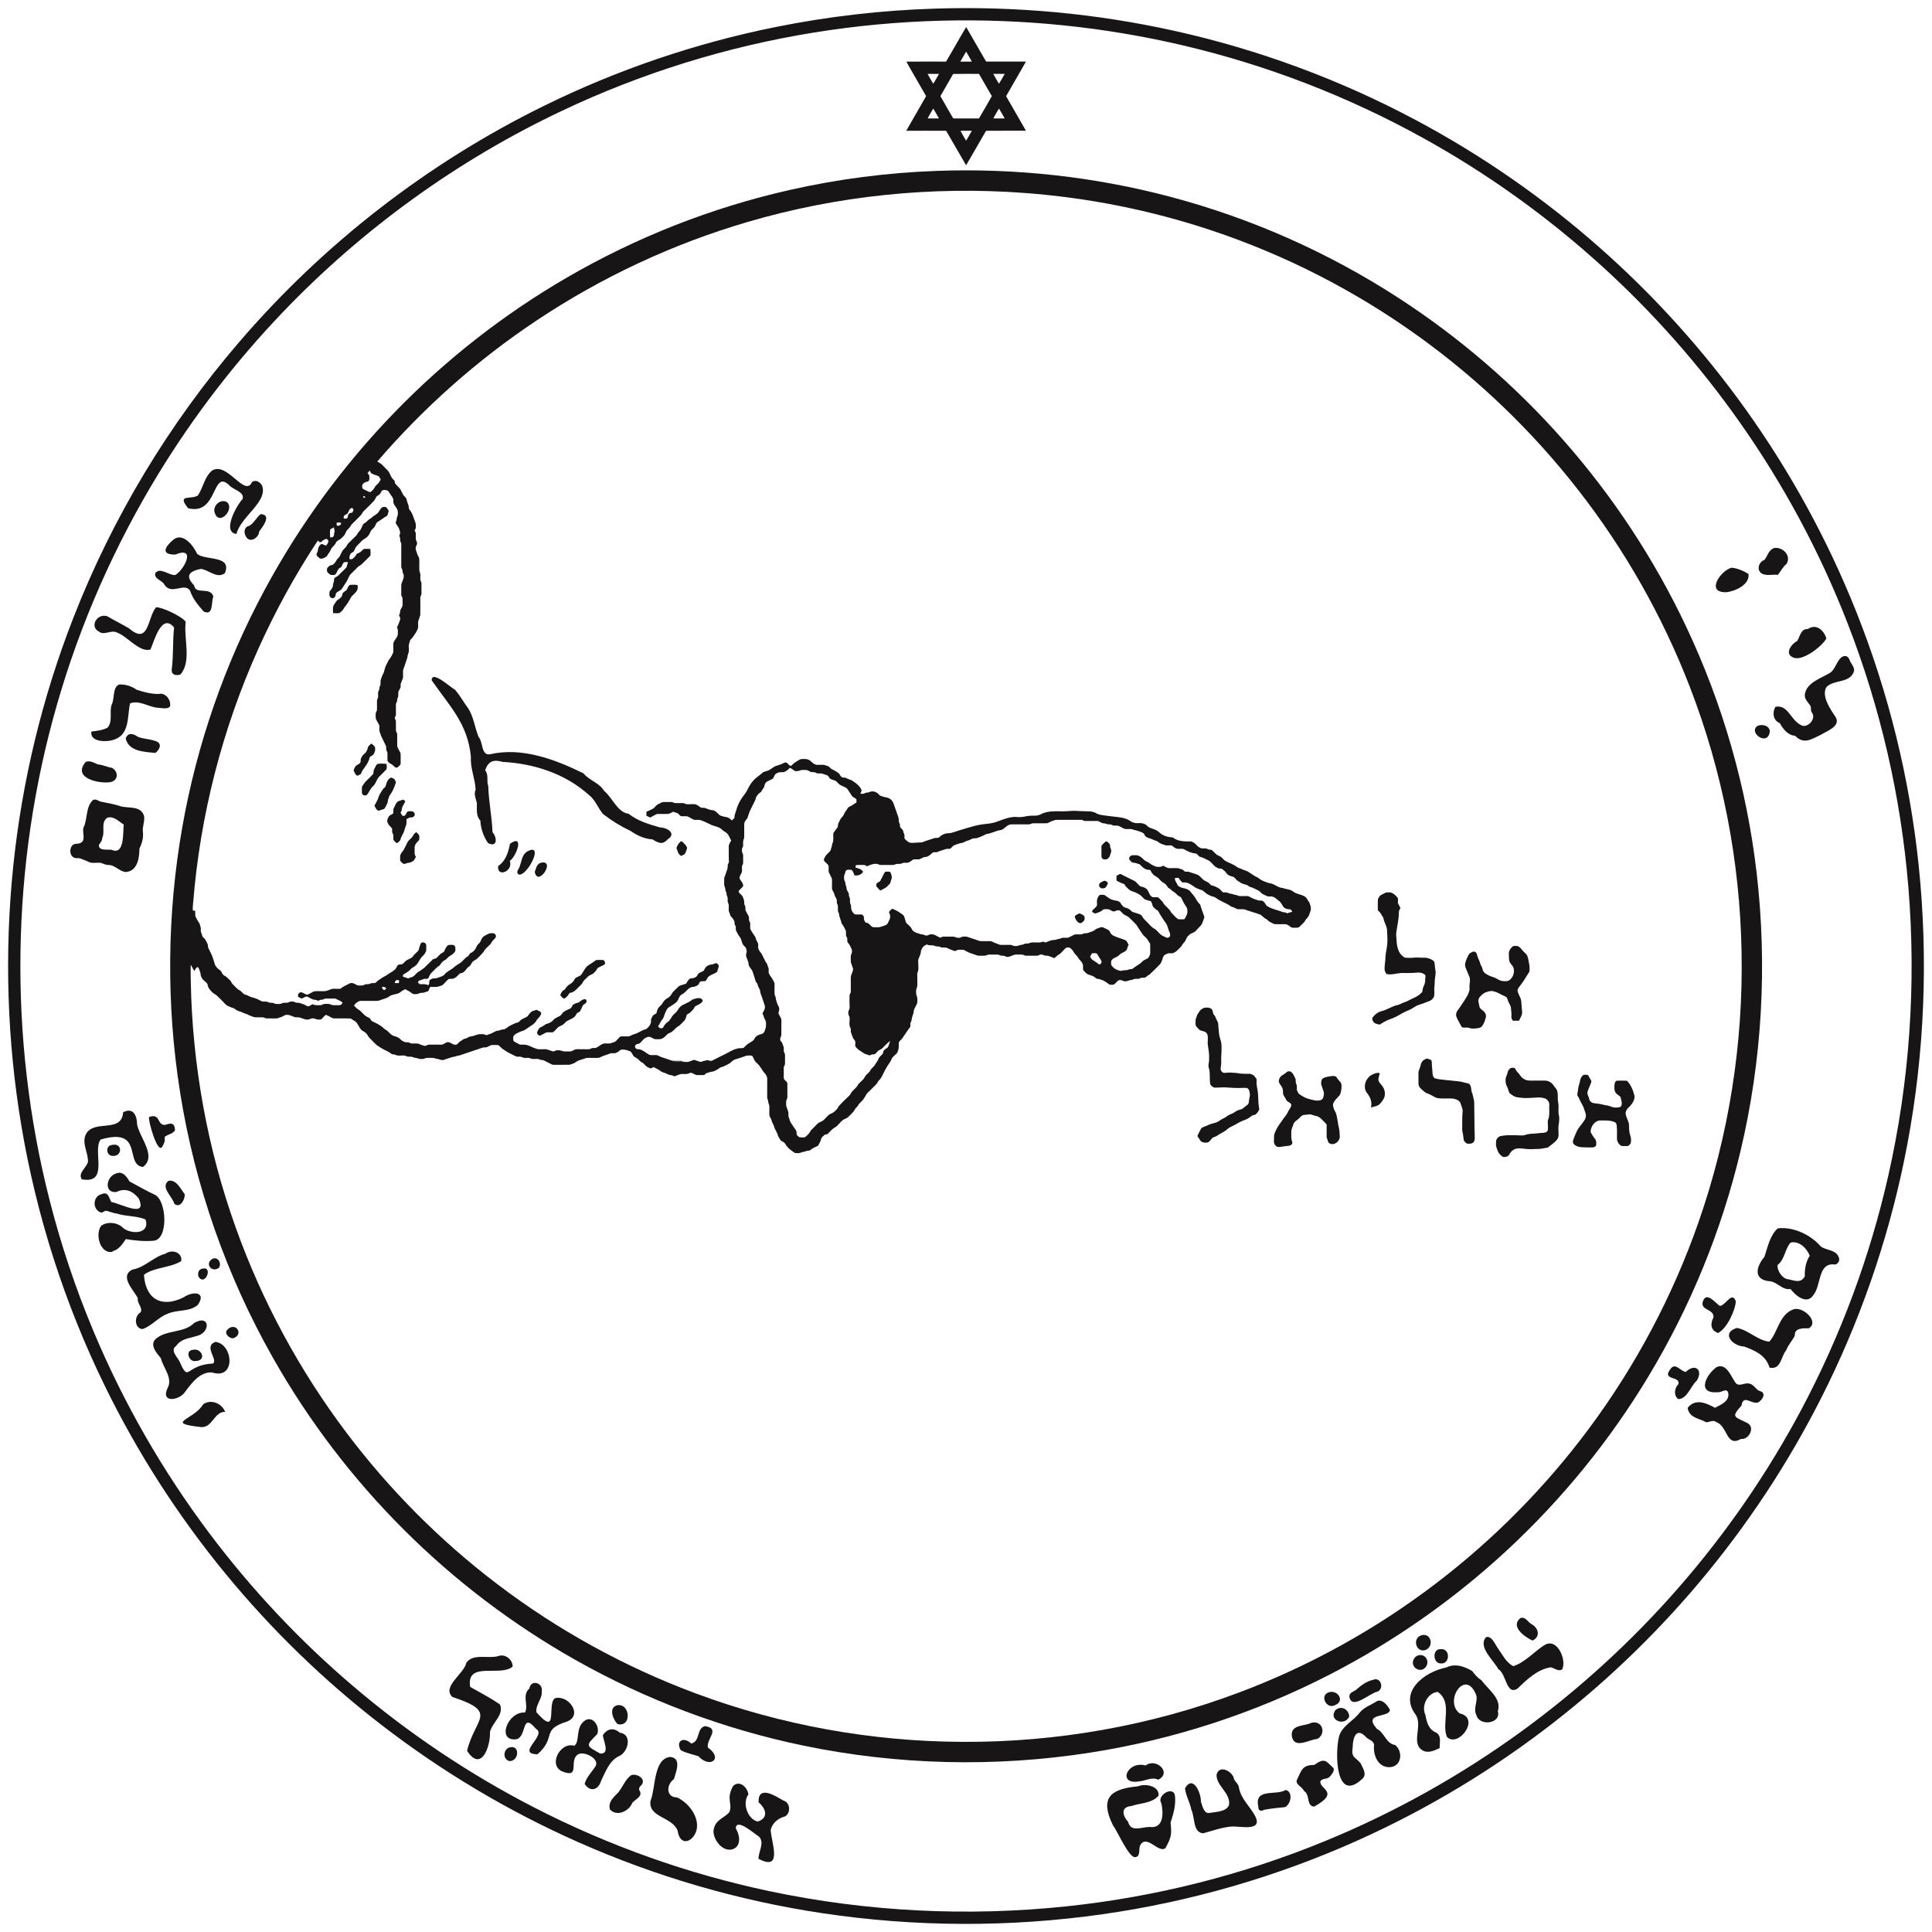 <svg xml:space="preserve" style="enable-background:new 0 0 4000 4000;" viewBox="0 0 4000 4000" height="4000px" width="4000px" y="0px" x="0px" xmlns:xlink="http://www.w3.org/1999/xlink" xmlns="http://www.w3.org/2000/svg" id="Layer_1" version="1.0">
<style type="text/css">
	.st0{fill:#181516;}
</style>
<g>
	<path d="M1935.52,17.85c166.34-5.39,333.39,9.9,495.88,45.99c174.24,38.6,343.17,101.1,500.61,185.14
		c136.64,72.83,264.62,161.83,380.66,264.33c112.93,99.74,214.46,212.38,302.06,334.96c92.31,129.18,169.09,269.46,227.91,416.94
		c67.33,168.52,111.06,346.42,129.82,526.92c19.9,192.04,12.24,386.98-23.49,576.75c-32.15,171.21-87.22,338.09-163.2,494.86
		c-67.52,139.34-151.47,270.7-249.5,390.56c-94.14,115.26-201.27,219.87-318.7,311.28c-125.58,97.85-262.98,180.56-408.32,245.56
		c-167.18,74.88-344.89,126.19-526.25,152.03c-192.15,27.42-388.31,26.71-580.26-2.08c-173.89-26.1-344.27-75.59-505.03-146.85
		c-145.31-64.32-282.78-146.31-408.55-243.43c-118.76-91.65-227.12-196.76-322.32-312.69c-98.23-119.57-182.52-250.61-250.32-389.72
		c-82.85-169.63-141-351.26-172.26-537.43c-29.68-176.83-35.24-357.65-17.02-536.02c18.11-176.55,60.07-350.65,124.67-515.96
		c80.98-207.63,197.57-401.27,342.82-570.28c174.36-203.36,390.26-370.98,630.68-489.16c152.42-75.08,314.63-130.26,481.2-163.76
		C1714.94,34.02,1825.08,21.28,1935.52,17.85z M1948.52,42.84c-88.65,2.34-177.15,10.52-264.68,24.77
		c-179.94,29.14-355.73,83.79-520.45,161.85C947.62,331.48,750.97,473.57,585.94,645.95C488.6,747.6,402.16,859.7,328.73,979.76
		c-91.23,149.03-162.33,310.38-210.57,478.33c-95.81,332.75-101.03,690.96-15.54,1026.48c23.54,92.37,53.84,183.01,90.68,270.93
		c62.29,148.89,143.26,289.94,240.18,418.99c87,115.82,186.75,222.07,297.05,315.98c114.69,97.83,240.7,182.39,374.73,251.38
		c154.23,79.41,319.12,138.1,488.87,173.82c201.53,42.52,409.74,52.79,614.52,31.14c183.24-19.34,363.7-64.84,534.15-134.83
		c144.08-59.13,281.01-135.63,406.99-227.2c119.32-86.77,228.93-186.91,325.88-298.14c98.88-113.29,184.72-237.96,255.17-370.82
		c80.44-151.7,140.76-314.07,178.62-481.56c44.31-195.4,58.09-397.61,41.64-597.27c-15.35-187.11-57.81-371.99-126-546.92
		c-57.18-147.01-132.39-286.98-223.23-415.93c-83.64-118.81-180.49-228.32-288.21-325.82c-111.66-101.06-234.9-189.34-366.68-262.26
		c-155.69-86.26-323.26-151.05-496.53-191.78C2286.29,55.55,2117.11,38.51,1948.52,42.84z" class="st0"></path>
</g>
<g>
	<path d="M1958.69,127.54c14.22-23.64,27.4-47.91,41.69-71.5c13.17,23,26.52,45.9,39.71,68.89
		c0.74,1.51,1.95,2.96,3.87,2.57c26.71,0.02,53.42-0.03,80.14,0.01c-13.42,24.01-27.49,47.65-41.11,71.55
		c13.55,23.94,27.64,47.59,41.12,71.59c-26.72,0.1-53.44,0.01-80.16,0.04c-1.53-0.25-2.82,0.5-3.42,1.87
		c-13.47,23.17-26.7,46.5-40.29,69.6c-13.95-23.7-27.47-47.66-41.36-71.39c-27.54-0.19-55.09-0.04-82.63-0.07
		c13.62-23.95,27.7-47.64,41.18-71.66c-13.46-23.9-27.65-47.4-40.92-71.4C1903.9,127.34,1931.3,127.55,1958.69,127.54z
		 M2000.25,106.88c-4.14,6.83-8.04,13.79-12.02,20.7c7.94-0.16,15.88-0.04,23.83-0.07C2008.34,120.51,2004.29,113.69,2000.25,106.88
		z M1920.44,153c3.73,6.91,7.7,13.7,11.77,20.42c4.17-6.68,8.03-13.56,11.88-20.43C1936.2,152.87,1928.32,152.84,1920.44,153z
		 M1973.36,153.14c-8.65,15.39-17.65,30.57-26.39,45.91c8.25,14.67,16.84,29.14,25.16,43.78c0.67,1.54,1.98,2.75,3.83,2.42
		c16.97-0.02,33.96,0.08,50.94-0.06c8.92-15.35,17.91-30.66,26.57-46.15c-8.78-15.4-17.65-30.76-26.59-46.06
		C2009.04,152.96,1991.18,152.67,1973.36,153.14z M2056.47,153c3.73,6.92,7.7,13.7,11.76,20.43c4.17-6.68,8.03-13.56,11.87-20.44
		C2072.22,152.87,2064.34,152.84,2056.47,153z M1932.22,224.75c-4.03,6.72-8.06,13.44-11.68,20.39c7.83,0.2,15.67,0.16,23.52,0.03
		C1940.22,238.3,1936.34,231.45,1932.22,224.75z M2068.25,224.73c-4.03,6.73-8.07,13.47-11.7,20.42c7.84,0.18,15.68,0.16,23.52,0.01
		C2076.24,238.29,2072.35,231.44,2068.25,224.73z M1988.5,270.8c3.65,6.96,7.69,13.71,11.73,20.46c4.12-6.73,8.03-13.58,11.86-20.48
		C2004.22,270.63,1996.36,270.61,1988.5,270.8z" class="st0"></path>
</g>
<g>
	<path d="M1939.51,353.81c162.54-5.92,326,11.89,483.25,53.56c167.75,44.29,328.3,115.61,473.77,210.15
		c126.26,81.95,241.22,181.28,340.71,294.25c101.99,115.73,187.71,245.8,253.62,385.28c76.03,160.59,125.52,333.66,146.07,510.13
		c22.37,192.02,11.38,388-33.42,576.1c-38.91,163.88-103.41,321.64-190.33,465.91c-79.99,133.04-178.97,254.62-292.8,360.17
		c-109.66,101.67-233.14,188.44-366.08,256.95c-155.93,80.44-324.87,135.57-498.25,162.5c-196.19,30.52-397.87,25.69-592.3-14.64
		c-165.64-34.31-325.85-94.58-473.08-177.85c-129.65-73.23-249.26-164.17-354.63-269.36c-105.88-105.68-197.4-225.74-271.03-355.97
		c-96.06-169.51-161.45-356.31-192.03-548.73c-28.99-181.93-27.49-368.7,4.51-550.13c30.15-171.15,87.85-337.41,170.19-490.46
		c72.34-134.7,163.59-259.21,270.13-368.87c104.84-108.04,224.49-201.69,354.61-277.4c144.02-83.9,300.91-145.66,463.52-182.29
		C1735.61,370.6,1837.4,357.48,1939.51,353.81z M1547.77,459.59c-154.9,45.36-302.79,114.49-437.04,204.09
		c-122.52,81.57-233.58,180.2-329.55,291.78c2.21,1.66,4.68,2.94,7.08,4.32c3.34,2.58,5.97,5.95,9.01,8.86
		c2.9,3.1,6.51,5.71,8.39,9.64c1.76,3.24,3.27,6.62,4.97,9.91c1.45,3.03,4.51,4.82,6.33,7.59c0.7,2.06,0.3,4.58,1.95,6.25
		c2.27,2.74,4.91,5.13,7.37,7.71c5.27,5.19,6.06,13.41,11.61,18.4c1.19,1.3,2.76,2.45,3.27,4.24c1.3,4.89,2.83,9.73,4.67,14.46
		c0.97,2.67-0.25,6.03,1.98,8.24c6.82,8.09,8.81,18.7,12.75,28.25c0.43,4.98,1.49,10.93-2.43,14.86c4.45,4.96,2.11,11.88,2.72,17.86
		c0.02,2.9,2.72,5.03,2.56,7.99c0.75,4.03-3.15,6.94-2.68,10.93c-0.54,3.81,1.95,6.97,2.63,10.56c0.82,3.8,3.49,6.87,4.57,10.57
		c0.73,8.84-0.41,17.8,0.48,26.62c3.23,5.62,1.3,12.19,1.98,18.3c0.53,2.36,2.31,4.37,2.19,6.9c0.12,5.35-0.08,10.71,0.04,16.07
		c-0.06,3.17,0.43,6.58-1.26,9.45c-1.63,2.92-1,6.36-1.1,9.56c-0.04,10,0.18,20-0.07,30c-1.12,4.15-2.53,8.26-4.04,12.3
		c-1.79,6.12,1.44,13.15-2.23,18.8c-1.82,3.66-3.55,7.41-6.24,10.54c-1.96,2.99-3.81,6.08-6.56,8.45c-2.48,1.89-2.48,5.14-3.52,7.83
		c-3.39,7.48,1.11,16.31-2.95,23.6c-0.82,2.26-0.59,4.75-1.32,7.05c-3.01,8.54-5.48,17.28-8.8,25.7c-0.52,5.5,0.46,11.1-0.34,16.58
		c-1.58,3.58-2.62,7.36-4.21,10.94c-1.14,2.85,0.12,6.09-0.87,8.98c-1.38,2.81-3.1,5.46-4.29,8.37c-0.76,4.14,0.73,8.66-1.38,12.54
		c-1.04,1.88-1.04,4.04-1.22,6.15c-0.09,2.61-2.49,4.5-2.53,7.13c-0.14,7.03,0.09,14.07,0.02,21.11c0.17,2.56-1.63,4.61-2.31,6.97
		c0.05,2.49,2.07,4.47,2.24,6.97c0.26,6.34-0.15,12.69,0.05,19.04c0.02,3.21,2.87,5.66,2.68,8.94c0.11,8-0.21,16.02,0.04,24.03
		c1.54,5.29,5.17,9.79,7,14.99c0.19,7.29,0.18,14.63,0.01,21.94c-1.27,2.92-4.13,5.1-6.69,6.98c-4.83,1.96-7.4-3.63-10.78-5.87
		c-3.52-1.95-7.41-3.83-9.55-7.4c-0.71-5.85,0.21-11.77-0.33-17.61c-0.5-1.94-1.75-3.53-2.3-5.41c-0.33-2.52,0.01-5.06-0.41-7.54
		c-3.2-7.39-7.17-14.42-10.48-21.75c-0.89-3-1.79-5.96-3.14-8.76c-0.75-4.13,0.13-8.38-0.31-12.53c-2.19-4.85-5.33-9.24-7.34-14.16
		c-0.54-3.61-0.36-7.29-0.18-10.91c0.18-2.88,2.78-5.01,2.63-7.93c0.13-6.33-0.18-12.65-0.01-18.96c0.13-2.55,2.44-4.47,2.31-7.07
		c0.39-4.58-1.16-9.67,1.65-13.73c1.71-2.65,0.29-6.14,2.11-8.77c2.59-3.96,0.33-8.89,1.83-13.15c1.45-3.62,2.16-7.51,4.15-10.89
		c3.43-6,3.69-13.2,6.9-19.29c2.61-4.91,4.59-10.25,8.29-14.47c2.61-3.68,4.49-7.82,6.42-11.87c0.59-6.52-0.25-13.09,0.27-19.6
		c2.25-7.13,9.79-12.21,9.26-20.22c-0.05-4.1,0.53-8.56-1.94-12.12c3.08-4.95,4.64-10.58,6.62-16c0.92-3.25-0.7-6.31-2.41-8.94
		c3.23-4.03,1.55-9.55,4.37-13.69c0.97-2.12,2.56-4.01,3.06-6.3c0.19-4.69,0.06-9.38,0.08-14.06c0.25-3.28-2.92-5.61-2.73-8.87
		c0.04-7.02-0.15-14.05,0.09-21.05c1.41-6.09,5.56-11.61,5.01-18.06c0.21-3.25-2.63-5.71-2.4-8.97c0.31-3.63-2.8-6.34-2.7-9.89
		c0-15.39-0.01-30.78,0.03-46.16c0.4-3.26-2.63-5.64-2.26-8.88c0.09-3.1-0.31-6.22-1.96-8.89c2.48-3.59,2.5-8.13,0.38-11.88
		c-0.76-6.02-6.21-9.66-7.79-15.37c1.13-3.44,2.42-6.82,2.57-10.49c1.63-3.28,2.34-6.82,2-10.47c0.4-7.98-7.1-13.08-9.28-20.19
		c-0.27-2.55,0.1-5.11-0.24-7.63c-2.02-5.41-6.41-9.36-8.98-14.45c-2.71-4.68-8.43-4.55-13.1-3.82c-3.24,2.03-3.54,6.43-6.52,8.74
		c-2.14,2.31-5.78,3-7.06,6.08c-1.6,2.67-2.62,5.74-4.91,7.95c-6.79,6.88-13.44,13.91-20.53,20.48c-2.78,2.4-3.56,6.25-6.25,8.72
		c-4.33,4.35-8.5,8.86-12.89,13.15c-2.8,2.89-6.32,5.29-8.07,9.04c-1.82,3.96-5.8,6.22-8.23,9.74c-2.2,3.76-3.23,8.3-6.55,11.34
		c-3.08,2.93-5.88,6.38-9.87,8.1c-2.98,1.28-5.23,3.82-6.5,6.77c-2.13,4.63-7.08,7.15-9.2,11.78c-1.53,3.02-2.91,6.16-5.08,8.8
		c-1.88,2.14-2.69,5.08-4.9,6.94c-3.95,2.53-8.55,5.21-13.4,3.71c-2.59-1.82-5.06-4-6.69-6.72c-1.06-3.58,2.52-6.1,2.56-9.5
		c0.2-5.02,2.48-10.34,6.67-13.26c4.03-1.7,6.95,3.68,11,2.27c2.16-2.84,4.99-6.47,3.69-10.26c-1.08-1.38-2.47-2.96-4.33-3.01
		c-3.83,1.3-7.18,3.6-10.12,6.33c-2.51,2.07-4.98-1.58-6.97-2.8c-47.15,71.31-88.31,146.56-123.35,224.52
		c-74.61,165.99-120.34,344.86-134.83,526.26c-0.38,5.03-1.17,10.1-0.39,15.16c1.56,0.15,3.12,0.24,4.68,0.46
		c0.06,2.79,0.08,5.59,0.13,8.41c-0.21,3.41,2.14,6.17,3.41,9.17c1.36,3.08,3.42,5.75,5.28,8.54c1.52,4.63,3.49,9.27,2.86,14.28
		c-0.6,3.68,1.97,6.64,2.59,10.1c0.3,4.03,4.5,5.76,6.48,8.87c1.86,3.2,3.48,6.53,5.07,9.88c1.11,2.39,0.23,5.23,1.35,7.63
		c2.58,5.39,5.49,10.63,7.8,16.15c2.13,6.59,4.57,13.09,6.39,19.79c1.6,2.38,3.49,4.57,5.31,6.81c2.43,2.13,5.58,3.54,7.38,6.36
		c1.29,2.11,2.01,4.62,3.86,6.39c1.98,2.15,4.94,2.94,7.13,4.84c2.35,1.99,4.58,4.13,6.76,6.33c2.61,2.5,3.41,6.31,6.15,8.75
		c4.67,4.35,8.52,9.83,14.43,12.63c4.48,2.52,6.9,8.18,12.33,8.96c3.99,0.96,7.22,3.81,11.24,4.74c4.93,1.51,10.04,2.64,14.62,5.11
		c2.8,1.32,5.42,3.06,8.33,4.16c4.02,0.5,8.39-0.77,12.11,1.32c4.14,2.31,9.33,0.08,13.27,3.02c5.51,1.18,11.91,1.53,17.04-1.28
		c4.05-1.3,8.69,0.58,12.54-1.66c2.94-1.69,6.45-1.56,9.71-1.17c2.78,0.78,5.27,2.67,8.32,2.34c4.33-0.38,8.1,1.99,12.16,3.05
		c3.75,1.07,6.8,4.33,10.78,4.42c2.8-1.34,5.5-2.88,8.16-4.47c5.18,2.84,11.27,2.03,16.94,1.99c2.88-0.05,5-2.68,7.92-2.55
		c4.12,0.1,8.55-0.79,12.43,0.98c5.43,2.87,11.8,1.25,17.67,1.6c3.32,0.29,5.94-2.19,7.15-5.05c-2.52-2.91-6.05-4.42-9.43-6.01
		c-2.49-1.1-4.84-2.97-7.7-2.67c-5.71,0.04-11.42-0.03-17.13,0.03c-3.19-0.1-5.74,2.37-8.94,2.34c-2.6,0.06-4.99,1.03-7.16,2.39
		c-2.23-0.96-4.43-2.1-6.88-2.23c-6.42-0.07-11.18-5.09-17.11-6.86c-3.55,0.74-6.74,2.78-9.92,4.49c-2.39-1.23-4.93-2.12-7.24-3.42
		c-2.61-4.16,1.36-10.32,6.18-9.72c4.33,0.82,7.72,4.43,12.11,5.02c5.38-1.5,9.77-5.51,15.13-7.13c7.6-0.57,15.25,0.23,22.85-0.3
		c3.31-0.72,6.39-2.25,9.64-3.18c6.62-3.28,14.19-0.67,21.21-1.83c5.68-4.75,12.66-7.39,19.1-10.91c4.61-2.13,9.48,0.16,13.45,2.62
		c3.43,2.41,7.78,1.58,11.72,1.67c3.58,0.26,6.34-2.85,9.91-2.65c2.48-0.14,5.12,0.19,7.38-1.11c2.63-1.58,5.74-1.11,8.67-1.24
		c2.54,0.24,3.99-2.22,5.77-3.6c2.48-2.66,5.91-4.01,8.71-6.24c3.96-3.23,9.05-4.62,12.95-7.94c5.56-4.19,12.57-6.58,16.89-12.24
		c1.98-2.44,2.56-5.88,5.15-7.82c2.47-1.13,5.31-0.57,7.92-1.14c4.29-2.47,6.71-7.37,11.4-9.29c4.03-2.32,9.21-3.49,11.62-7.84
		c3-4.57,7.93-7.4,11.15-11.77c1.15-4.63,2.43-9.3,4.25-13.69c2.81-5.19,11.36-2.29,11.61,3.14c0.04,3.96,0.22,7.97-0.17,11.95
		c-0.9,2.13-2.05,4.18-3.27,6.17c-2.47,3.47-6.16,5.91-8.35,9.62c-1.66,2.98-3.8,5.67-5.34,8.74c-2.42,4.05-6.15,7.26-10.3,9.46
		c-4.11,2.03-6.42,6.28-10.26,8.68c-3.41,1.98-6.57,4.37-10,6.33c-0.73,1.35-0.36,2.99-0.52,4.5c3.79,0.39,7.11,2.34,10.72,3.31
		c2.14-0.58,4.05-1.81,6.21-2.34c6.54-1.07,9.46-7.95,14.78-11.14c3-1.59,5.61-3.76,8.46-5.56c4.14-2.45,7.14-6.31,10.67-9.5
		c3.66-3.38,7.07-7.02,10.63-10.5c1.86-2.06,5.06-1.31,7.23-2.78c4.54-3.66,7.8-8.97,13.25-11.44c1.31-0.73,2.86-1.4,3.43-2.9
		c2.19-4.75,4-10.22,8.76-13.04c3.63-0.44,7.42-0.57,11.03,0.18c4.57,2.64,3.38,8.43,3.08,12.84c-2.78,3.78-6.3,7.15-10.48,9.34
		c-4.62,2.23-7.05,7.28-11.77,9.36c-4.61,2.26-7.34,6.77-10.15,10.83c-6.75,3.67-11.34,9.99-16.88,15.13
		c-3.6,3.11-4.42,8.04-7.1,11.8c-3.29,1.38-7.31-0.39-10.53,1.51c-2.27,1.25-4.84,1.65-7.3,2.37c-1.57,0.87-2.3,2.58-3.17,4.08
		c1.27,1.2,2.39,2.65,3.92,3.63c5.69,0.61,11.95-1.17,17.07,2.2c3.87-2.23,1.93-6.93,3.19-10.35c1.91-1.51,4.15-2.55,6.37-3.54
		c2.91-0.79,6.1,0.19,8.95-0.99c5.36-2.22,11.79-2.84,15.76-7.54c5.17-6.46,13.39-9.1,19.36-14.63c3.1-2.96,6.99-4.88,10.36-7.49
		c7.26-3.38,11.07-11.06,17.93-15.01c3.11-1.25,3.16-5.44,6.15-6.84c5.1-2.33,9.52-6.45,11.56-11.74c1.32-3.41,3.47-6.33,6.22-8.71
		c3.36-3.08,3.99-7.91,6.64-11.46c3.51-4.46,9.16-6.16,14-8.71c3.44-0.96,7.26-0.85,10.76-0.15c1.57,1.41,3.51,3.11,3.34,5.47
		c0.39,3.46-3.01,5.44-4.94,7.78c-2.52,2.26-4.18,5.21-5.89,8.09c-4.59,5.71-11.44,9.58-14.54,16.45
		c-4.01,5.23-8.92,9.7-13.57,14.35c-2.67,2.85-6.8,3.66-9.4,6.59c-2.1,2.07-2.71,5.15-4.69,7.33c-1.66,2.01-3.94,3.34-5.91,5.01
		c-2.66,3.59-5.45,7.21-9.15,9.81c-2.46,1.52-5.95,0.75-7.91,3.2c-3.69,3.99-7.56,8.17-13,9.66c-2.85,0.38-5.75-0.03-8.58,0.44
		c-5.25,3.7-8.64,9.49-13.84,13.28c-3.1,0.98-6.25,1.83-9.32,2.92c-5.1,0.65-10.27,0-15.38,0.34c-0.98,3.18-2.91,5.94-4.2,9
		c-3.31,0.56-6.34,2.05-9.54,2.96c-3.58,0.25-7.28,0.01-10.45,2.01c-4.77,1.38-11.04,1.96-14.87-1.86
		c-3.75-3.18-8.46-4.85-12.56-7.47c-3.45,1.76-6.94,3.5-9.9,6.05c-6.48,5.31-15.77,3.75-22.53,8.49
		c-5.89,4.73-13.59,5.79-20.44,8.53c-3.49,1.56-7.39,1.02-11.1,1.11c-9.95,0.03-19.9-0.14-29.84,0.03
		c-4.97,1.7-9.72,5.01-12.21,9.77c2.97,2.77,5.41,6.23,9.04,8.24c5.08,2.61,8.32,7.55,12.58,11.21c2.74,2.91,6.59,4.22,10.01,6.14
		c3.04,1.28,2.86,5.66,6.06,6.86c8.53,4.04,17.38,8.06,24.09,14.89c2.3,2.08,5.37,3.11,7.56,5.37c3.61,3.11,6.44,7.34,10.97,9.25
		c3.22,1.68,6.99,1.89,10.15,3.73c3.12,1.31,5.26,4.01,7.82,6.12c3.39,2.55,7.42,4.56,11.8,4.09c2.96-0.34,5.36,1.56,8.03,2.47
		c4.84,0.49,9.75-0.39,14.58,0.35c4.07,1.69,8.21,3.27,12.46,4.49c3.94,0.99,7.02-2.63,10.91-2.36c8.34-0.03,16.69,0.11,25.05,0.02
		c3.09,0.01,5.53-2.23,8.2-3.51c2.85-2.07,6.86-2.16,9.9-0.45c3.76,1.74,7.3,4.87,11.75,4.05c2.21,0.16,3.36-2.02,4.81-3.29
		c2.57-3.25,6.54-4.72,9.66-7.31c2.22-1.89,5.35-1.66,7.85-2.98c2.93-1.22,5.52-3.53,8.83-3.6c5.58-0.35,10.52-3.42,15.95-4.42
		c5.33-0.07,11.2-1.08,15.91,2.1c3.33-1.86,7.2-2.22,10.59-3.9c3.4-1.48,6.49-3.57,9.88-5.05c2.75-0.63,5.71-0.46,8.3-1.77
		c2.51-1.3,5.38-1.09,8.1-1.6c3.97-1.43,7.04-4.39,10.5-6.68c5.98-2.86,11.78-6.42,18.36-7.72c2.85-1.24,4.35-4.37,6.97-5.99
		c4.09-2.36,8.7-3.79,12.56-6.55c2.18-3.39,4.67-6.58,7.73-9.23c1.9-1.99,4.85-1.89,7.22-3c1.48-0.54,3.09-1.8,4.67-0.74
		c3.07,1.61,7.15,2.71,8.75,6.06c-0.52,5.6-5.12,9.66-8.69,13.64c-2.47,4.82-6.14,9.09-10.91,11.76
		c-7.41,4.46-13.84,10.99-22.56,12.84c-5.63,2.65-12.64,4.66-15.66,10.55c-0.02,3.58-1.44,8.66,2.46,10.78
		c3.66,2.01,7.37,3.96,11.1,5.86c5.43,0.65,11.21-0.84,16.34,1.67c5.88,1.36,10.79,5.15,16.68,6.52c5.58,2.5,11.82,1.19,17.73,1.44
		c6.39-0.56,11.96,3.26,18.03,4.53c2.22,0.15,4.04-1.41,6.09-2.01c4.69-0.85,9.6-0.43,13.95,1.64c4.94,0.71,9.98,0.2,14.96,0.34
		c2.93,0.26,5.36-1.53,7.9-2.68c5.45-3.25,12.05-1.28,18.04-1.78c6.12-0.51,12.82,1.43,18.43-1.78c3.47-1.65,7.68,0.24,11.02-1.9
		c3.85-1.68,6.79-4.82,10.6-6.56c6.07-3.86,13.73,0.21,20.08-2.79c2.22-0.98,4.65-1.36,6.92-2.23c4.41-3.14,7.16-8.13,11.64-11.15
		c6.05-0.77,12.21,0.23,18.29-0.39c2.86-1.15,5.45-2.94,8.41-3.9c7.69-1.76,14.2-6.47,21.37-9.52c2.01-0.78,4.43-0.72,6.07-2.29
		c4.95-4.16,9.77-10.02,8.92-16.89c-0.33-3.63,2.09-6.61,3.68-9.64c1.72-3.06,5.85-3.24,7.83-6c0.78-2.61,0.99-5.39,2.32-7.8
		c1.3-3.71,4.6-6.03,7.22-8.74c2.97-2.83,4.05-7.08,7.23-9.74c3.09-3.81,8.22-4.93,11.32-8.7c3.01-2.83,4-7.13,7.16-9.82
		c3.98-3.61,7.51-7.7,11.59-11.19c4.59-1.98,9.64-2.89,14.25-4.8c2.61-3.88,4.58-8.77,9.17-10.76c3.7-0.04,7.31-0.68,10.49-2.71
		c4.04-1.33,3.8-6.71,7.46-8.49c2.81-1.6,5.95-2.58,8.72-4.27c1.9-1.67,2.44-4.3,3.89-6.29c3.31-4.75,9.19-7.16,14.83-7.41
		c2.57-0.14,4.53-2.29,7.11-2.38c2.62-0.29,4.41,2.15,5.7,4.09c0.98,3.09-0.85,6-1.58,8.93c-0.59,1.88-0.59,4.22-2.4,5.47
		c-4.95,3.71-11.34,5-16.24,8.78c-3.39,2.5-3.84,7.25-7.21,9.75c-3.05,0.62-6.19,0.02-9.25,0.45c-3.51,1.3-3.52,5.89-6.36,7.94
		c-3.44,2.24-7.38,3.76-11.52,3.76c-9.14,1.79-13.21,11.5-21.24,15.28c-5.01,2.44-6.43,8.1-8.77,12.66
		c-3.95,6.08-10.75,9.09-16.54,13.05c-4.25,1.88-6.64,5.98-8.29,10.12c-2.88,5.09-3.12,11.33-6.95,15.95
		c-3.93,4.25-5.59,9.95-8.92,14.62c1.54,1.64,3.01,4.03,5.62,3.85c2.49,0.45,4.8-0.92,5.75-3.24c2.28-5.08,6.72-8.7,11.22-11.75
		c2.48-3.27,4.81-6.68,6.85-10.24c2.91-4.32,7.73-6.93,10.59-11.29c2.73-5.25,6.86-10.13,12.45-12.41
		c5.21-2.82,10.97-4.75,15.73-8.33c2.95-3.2,7.53-3.36,11.4-4.81c3.69-0.31,8.43-1.32,11.1,2.02c1.58,1.12,2.26,3.58,0.7,5.05
		c-3.14,4.5-8.4,6.36-13.11,8.67c-3.12,1.36-3.45,5.22-5.71,7.45c-2.58,2.68-5,5.63-8.12,7.7c-2.2,1.46-5.59,2.31-5.73,5.47
		c-0.83,4.66-3.05,9.17-6.67,12.3c-3.86,3.49-7.04,7.88-11.82,10.21c-5.63,3.88-9.24,10.48-16.01,12.74
		c-6.58,1.95-9.26,9.26-15.65,11.52c-3.95,2.4-8.73,1.39-13.1,1.58c-5.52,0.32-9.36-5.38-14.92-4.94c-2.28-0.05-4.28,1.16-6.26,2.1
		c-5.51,2.52-8.24,8.43-13.05,11.87c-2.7,0.98-6.18,0.53-7.98,3.23c-3.17,3.54,1.01,8.98,5.28,8.47c3.61-0.23,6.85,1.39,9.95,3.06
		c5.4,2.41,9.34,7.29,15.16,8.96c4.81,0.58,9.71-0.31,14.53,0.34c3,1.17,5.7,3.02,8.77,4.06c7.65,2.14,14.99,5.29,22.63,7.45
		c5.29,0.47,10.62,0.05,15.93,0.14c1.62,0.12,3.77-0.41,4.82,1.31c-7.5-0.62-15.03-0.41-22.53-0.05c5.57,0.22,11.15,0.22,16.73,0.18
		c6.29-0.47,12.56,2.01,18.84,0.46c2.53-0.94,5.05-1.89,7.63-2.71c1.58-0.46,3.23-1.77,4.92-0.87c3.26,1.22,6.64,2.14,9.9,3.44
		c1.39,0.58,3.01,0.78,4.42,0.02c3.81-1.87,8.14-2.04,12.16-3.27c3.08,1.04,6.51,2.47,9.72,0.96c8.51-4.12,16.82-8.65,25.36-12.73
		c8.43-3.91,16.15-9.53,25.31-11.69c4.46-2.17,9.59-0.31,14.17-1.89c3.96-3.38,7.12-7.8,12.05-9.94c3.43-3,8.68-4.22,10.38-8.83
		c2.48-5.55,8.37-8.52,14.07-9.63c3.84-0.62,6.92-4.13,7.6-7.88c0.67-3.09,2.49-5.92,2.31-9.15c-0.18-4.09,0.9-8.6-1.58-12.19
		c-2.79-4.23-3.13-9.45-5.79-13.7c2.83-4.95,6.28-10.13,4.91-16.13c-1.51-4.13-2.85-8.31-4.25-12.47
		c-1.41-5.63-4.48-10.79-5.31-16.54c0.09-5.2-4.43-8.88-5.05-13.92c-0.31-2.76-2.76-4.41-3.99-6.7c-2.21-6.82-4.27-13.69-6.51-20.49
		c-1.86-5.55-7.42-9.18-8.43-15.07c0.03-6.01-3.44-11.19-5-16.84c-0.66-3.47,0.22-6.9,1.22-10.19c-0.39-2.56-1.24-5.06-1.87-7.55
		c-1.88-2.52-4.63-4.3-6.14-7.07c-2.99-4.89-2.77-11.17-6.62-15.6c-3.15-3.47-4.73-7.94-7.04-11.93c-1.59-2.27-0.93-5.13-1.09-7.68
		c0.31-2.99-2.6-5.06-2.48-7.98c0.32-5.76-3.48-10.64-7.36-14.46c-2.21-2.01-1.98-5.25-3.23-7.74c-3.55-6.2,0.55-13.84-2.67-20.1
		c-2.45-4.33,0.35-9.66-2.11-13.94c-1.69-2.77-0.71-6.23-2.15-9.04c-2.32-3.76-0.95-8.51-3.62-12.12
		c-0.78-5.74-0.33-11.67-0.25-17.46c2.77-6.22,4.38-12.88,6.85-19.22c0.4-2.52,0.04-5.07,0.41-7.55c0.69-2.16,2.47-3.97,2.43-6.31
		c-0.62-10.02-0.2-20.05-0.37-30.07c-0.47-5.19,2.68-9.62,5.02-13.96c-2.99-4.68-4.32-10.44-8.4-14.37
		c-3.01-3.53-7.74-4.76-10.86-8.14c-5.48-5.77-13.91-6.36-20.92-9.27c-8.46-3.73-16.52-8.62-25.55-10.78
		c-3.85-0.32-7.74,0.31-11.55-0.28c-4.68-2.08-8.82-5.29-13.64-7.03c-3.62-0.57-7.28-0.12-10.9-0.23c-4.73,0.54-6.13-5.52-10.22-6.7
		c-2.71-0.66-5.4-1.39-7.85-2.69c-3.28,1.53-6.41,3.51-9.87,4.53c-6,0.4-12.02,0.04-18.01,0.11c-2.63,0.11-5.51-0.49-7.84,1.01
		c-4,2.24-8.12,4.25-12.16,6.42c-2.62-1.29-5.21-2.61-7.85-3.8c-0.02-2.74,0.02-5.47,0.18-8.19c4.24-1.72,8.32-3.8,12.45-5.76
		c4.86-2.25,7.04-7.92,12.04-9.97c3.96-1.61,7.61-4.68,12.08-4.47c5.06,0.06,10.12-0.06,15.18,0.05c2.79,0,5.06,2.1,7.85,2.21
		c5.35,0.25,10.71-0.16,16.07,0.05c2.83,0.03,5.12,2.16,7.95,2.29c5.66,0.37,11.34-0.57,17,0.07c4.71,1.04,8.42,4.33,12.22,7.09
		c2.49,0.4,5.04,0.08,7.56,0.41c5.62,1.87,11.08,4.68,17.12,4.94c6.46,1.11,10.03,6.99,14.79,10.78c3.83,0.86,7.45,2.65,11.37,3.15
		c5.27,0.06,9.67,3.6,13.17,7.22c1.77-1.69,3.75-3.22,5.15-5.26c0.73-2.54,0.18-5.33,1.29-7.77c1-2.27,1.49-4.69,2.22-7.02
		c3.68-12.97,8.63-21.65,12.6-27.28c3.72-5.28,7.84-9.64,10.74-15.84c0.47-1,2.68-5.84,6.2-11.3c0.27-0.41,0.64-0.99,1.16-1.74
		c1.59-2.3,3.92-5.34,7.23-8.66c3.54-3.55,4.8-4.02,13.93-11.43c2.01-1.63,3.63-2.98,4.66-3.83c2.47-0.76,4.97-1.47,7.4-2.41
		c6.61-1.66,11.37-7.05,17.42-9.89c3.79-1.11,7.48-2.52,11.26-3.69c3.27-1.09,6.07-3.62,9.59-3.88c5.15-0.33,6.7,7.1,11.69,7.04
		c2.39-1.89,4.2-4.45,6.79-6.11c4.54-2.6,8.52-6.21,13.54-7.96c6.79-0.59,14.2-0.96,19.8,3.66c3.54,3.35,7.24,6.92,12.16,8.09
		c5.51,0.48,11.1-0.4,16.6,0.33c2.91,1.09,5.95,1.85,8.87,2.96c2.73,2.27,4.92,5.31,8.37,6.62c4.76,1.97,8.81,5.18,13.13,7.94
		c1.8,3.14,3.56,6.71,7.01,8.38c2.67,0.41,5.62-0.11,8.09,1.32c3.44,1.86,7.09,3.27,10.88,4.31c4.26,3.36,9.3,5.7,12.99,9.8
		c3.58,3.17,6.77,7.11,7.92,11.84c-0.9,2.1-2.04,4.12-2.5,6.4c2.94,0.18,6.17,0.77,8.84-0.93c3.19-1.86,7.14-1.03,10.42-2.73
		c6.77-2.97,14.68,0.07,19.2,5.56c1.96,2.68,5.31,3.12,8.27,4.1c4.41,1.91,9.56,1.31,13.64,4.15c7.66,4.06,9.11,13.17,11.83,20.58
		c2.52,6.1,4.13,12.52,6.52,18.68c0.91,2.33,0.44,4.88,0.7,7.34c-0.01,2.87,2.44,5.07,2.39,7.97c0.3,1.84-0.31,4.16,1.32,5.55
		c1.91,2.39,5.04,4.16,5.45,7.48c0.43,3.46,3.12,6.33,2.66,9.94c0.21,2.09-0.79,4.67,0.95,6.36c3.74,3.63,7.26,6.32,9.43,7.01
		c3.54,1.13,5.67,0.79,18.83,0.04c3.08-0.17,5.56-0.3,7-0.38c8.26-3.44,16.94-5.72,25.39-8.65c3.49-1.35,7.98,0.71,10.78-2.38
		c1.44-1.43,3.85-3.54,7.3-5.21c5.38-2.6,10.26-2.65,12.05-2.71c7.68-0.26,8.81-2.36,37-10.49c13.02-3.75,19.53-5.63,23.73-6.43
		c17.07-3.24,25.34-1.87,40.5-7.44c3.01-1.11,4.38-1.78,8.82-3.31c7.77-2.67,14.91-5.12,23.6-5.9c7.6-0.68,6.59,0.8,15.71,0.13
		c8.29-0.61,9.05-1.82,17.98-2.59c9.35-0.8,10.14,0.39,16.24-0.82c7.11-1.41,6.8-3.18,14.78-5.64c8.7-2.68,16.31-2.81,25.35-2.96
		c5.95-0.1,5.63,0.28,12.94,0.18c8.82-0.12,11.23-0.7,18.46-1.01c9.02-0.4,6.73,0.44,26.55,0.81c9.43,0.18,13.48,0.05,19.3,2.14
		c4.22,1.51,3.84,2.2,8.63,3.93c3.71,1.34,6.76,1.94,19.07,3.49c3.37,0.42,7.63,0.94,12.57,1.5c1.94,0.16,4.83,0.43,8.33,0.92
		c7.47,1.04,12.86,1.79,18.95,4.33c2.41,1.01,5.87,2.68,9.74,5.48c1.71,0.89,4,1.86,6.82,2.43c5.83,1.18,8.9-0.39,14.93,0.69
		c1.92,0.34,4.34,0.99,7.08,2.28c2.83,1.65,4.63,4.69,7.64,6.18c5.08,2.52,7.97,2.73,12.93,4.97c5.47,2.47,7.49,5.16,11.06,7.87
		c4.6,3.49,12.22,7.34,25.16,7.98c1.12,0.9,2.87,2.2,5.2,3.46c6.27,3.4,12.04,3.99,18.42,4.57c3.39,0.31,8.1,0.54,13.76,0.15
		c4.55,1.3,8.74,3.94,11.72,7.67c2.49,3.21,6.03,5.28,9.82,6.65c4.26,0.92,9.05-0.88,12.98,1.6c2.51,1.54,5.57,1.08,8.37,1.7
		c5.17,4.19,9.01,10.24,15.55,12.57c5.19,1.66,7.9,6.62,12.03,9.79c8.78,4.96,18.86,7.79,26.68,14.36
		c4.45,1.27,8.68,3.13,12.84,5.18c9.91,2.16,16.85,10.26,25.97,14.17c3.69,1.38,6.21,4.6,9.75,6.28c5.01,2.91,10.58,4.57,16.02,6.5
		c10.39,0.44,18.02,9.77,28.49,10.07c7.26,2.75,15.94,2.43,22.06,7.77c7.02,5.35,16.52,5.26,23.81,10.11
		c4.31,2.77,5.64,8.05,8.99,11.72c1.95,5.52,4.52,11.44,2.71,17.39c-1.5,3.63-2.18,7.56-4.09,11.03c-1.58,3.47-5.01,5.6-6.79,8.94
		c-2.73,5.37-7.91,8.79-11.92,13.12c-2.28,3.03-6.35,1.87-9.58,2.13c-2.82-0.29-6.15,0.73-8.43-1.35c-2.88-2.44-6.09-4.5-9.62-5.79
		c-8.18-0.54-16.42,0.35-24.57-0.33c-3.18-1.28-6.17-2.99-9.22-4.49c-3.42-1.79-5.63-5.2-9.09-6.89c-4.63-2.19-7.33-7.04-12.23-8.74
		c-10.52-3.8-21.37-6.66-31.84-10.55c-3.69-0.36-7.39-0.03-11.06-0.08c-4.88,0.45-8.43-3.68-13-4.55c-3.6-0.44-5.91-3.44-8.95-5.01
		c-5.69-3.01-11.45-5.88-17.22-8.7c-4.96-2.16-8.69-6.54-14.05-7.85c-4.13-0.69-7.75-2.83-11.39-4.74
		c-4.9-2.26-7.76-7.49-13.09-9.02c-4.72-1.35-9.19-3.29-13.47-5.63c-1.44-1.15-3.42-2.62-5.89-4.17c-4.35-2.73-7.75-4.83-12.45-5.61
		c-2.71-0.45-5.07-0.33-6.81-0.11c-3.84-2.16-6.49-5.93-8.54-9.72c-2.52,0.04-5.02,0.11-7.49,0.27c-0.06,1.92-0.35,4.03,0.81,5.76
		c1.88,3.49,3.49,7.16,5.58,10.56c2.56,1.79,4.81,2.82,6.35,3.43c4.94,1.94,7.75,1.5,12.5,3.68c2.27,1.04,3.97,2.21,5.01,3
		c3.2,3.8,6.4,7.6,9.6,11.4c3.6,6.19,7.31,12.37,12.34,17.53c2.31,7.84,5.06,15.57,7.97,23.22c1.46,3.46-0.81,6.77-1.84,9.98
		c-1.25,4.19-2.92,8.48-6.19,11.52c-3.23,3.12-6.19,6.49-9.29,9.74c-3.87,4.23-10.33,4.53-14.14,8.85
		c-3.38,2.73-5.17,6.68-6.84,10.58c-1.47,3.76-5.21,5.93-6.99,9.51c-2,4.15-5.92,6.81-8.96,10.12c-3.98,4.2-9.43,7.98-15.49,7.08
		c-4.79-0.6-9.25,1.76-13.01,4.42c-3.2,4.2-3.37,9.73-5.85,14.27c-1.35,3.07-3.86,5.35-6.16,7.71c-5.34,5.34-10.83,10.54-16.15,15.9
		c-2.52,2.61-6.11,3.76-8.64,6.35c-3.25,3.81-8.78,0.63-12.69,3.05c-4.24,2.62-9.5-0.01-13.81,2.25c-3.33,1.84-7.31,1.33-10.73,2.85
		c-3.6,1.5-7.97,1.9-11.49,0.08c-3.66-2-8.88-2.1-11.55,1.5c-3.1,2.45-5.35,7.18-9.87,6.78c-2.55-0.16-5.55,0.64-7.54-1.34
		c-3.41-2.77-7.23-4.95-10.9-7.32c-4.21-1.1-8.07-3.57-12.5-3.61c-3.06-0.07-4.77-3.12-7.29-4.39c-4.73-3.16-10.91-3.01-15.36-6.62
		c-2.41-2.24-4.82-4.49-6.91-6.99c-1.08-4.87,1-10.37-2.17-14.7c-1.72-4.37-6.23-6.63-8.17-10.82c-2.15-4.33-6.6-6.88-8.87-11.1
		c-1.95-3.95-5.07-7.24-8.59-9.79c-3.06-0.55-6.89-1.06-9.16,1.56c-4.28,3.65-7.43,8.53-12.04,11.78
		c-4.14,2.01-7.23,5.45-10.72,8.34c-5.84-2.06-11.49-5.51-17.84-5.2c-3.22,0.09-5.78-2.54-8.99-2.33c-3.33-0.5-5.79,2.49-9.01,2.39
		c-5.67,0.08-11.34-0.09-17,0.01c-3.05-0.18-6.3,0.56-9.16-0.7c-4.84-2.78-10.59-1.26-15.87-1.64c-4.47-0.54-8.3,2.01-12.43,3.16
		c-3.39,1.47-7.34,2.74-10.74,0.64c-3.82-2.47-8.64-0.45-12.47-2.63c-3.48-1.94-7.58-0.94-11.33-1.15
		c-5.57,0.34-11.6-1.2-16.61,1.91c-5.67,0.87-11.54,0.34-17.27,0.3c-4.69-1.53-9.26-3.53-14.02-4.86
		c-5.44-1.51-10.07-4.86-15.13-7.19c-3.34-0.33-6.7-0.22-10.02-0.13c-3.45-0.13-6.21,3.38-9.72,2.25
		c-4.46-1.87-9.14-3.15-13.39-5.46c-3.86-2.35-8.49-0.88-12.69-1.51c-1.81-0.53-3.39-1.58-5.17-2.02c-2.9-0.38-6,0.27-8.65-1.17
		c-5.08-2.8-11.46,0.34-16.33-3.17c-2.25,1.32-4.86,2.09-6.74,3.97c-2.75,2.3-4.15,5.71-5.49,8.94c-0.04,4.95-2,9.51-3.76,14.05
		c-3.11,4.29-1.89,9.85-1.82,14.79c0.02,5.48,0.98,11.35-1.71,16.42c-1.2,5.08-0.06,10.4-0.37,15.58
		c-0.37,6.1,1.27,12.71-2.04,18.27c-0.78,4.09-0.57,8.43-0.12,12.59c2.96,5.17,2.38,11.32,1.9,17.04
		c-1.48,3.97-3.88,7.54-5.63,11.41c-1.93,3.17-1.05,7.11-2.52,10.47c-1.15,4.36-3.4,8.46-3.45,13.07c-0.16,2.26-1.8,4.05-2.38,6.21
		c-0.28,2.53,0.07,5.1-0.27,7.66c-4,5.35-7.79,10.86-11.48,16.43c-2.61,3.12-4.03,7.09-7.1,9.84c-2.02,2.41-5.52,4.39-5.32,7.94
		c-0.03,5.14,0.6,10.47-1.72,15.28c-0.59,5.67-5.96,8.49-9.49,12.28c-3.75,3.05-4.39,8.17-7.18,11.92
		c-4.94,7.03-9.49,14.31-13.04,22.16c-2.78,5.01-4.68,10.72-9.11,14.6c-2.59,2.28-3.31,5.89-5.77,8.29
		c-4.4,4.58-8.9,9.07-13.47,13.48c-3.03,3-6.6,5.67-8.34,9.7c-2.76,3.9-4.54,8.52-8.12,11.8c-2.85,2.91-6.21,5.47-8.06,9.2
		c-1.74,3.45-5.39,5.45-7.03,8.98c-1.54,3.21-4.26,5.6-6.62,8.2c-3.76,3.87-7.23,8.43-12.52,10.26
		c-9.85,3.42-13.89,14.53-23.11,18.9c-5.1,3.12-8.71,8.05-13.05,12.07c-2.06,2.22-5.82,0.75-7.79,3.21
		c-2.56,2.55-6.05,4.85-6.57,8.72c-1.14,4.59-3.77,8.64-5.95,12.8c-4.94,3.16-11,4.48-15.32,8.64c-2.56,2.9-6.78,1.26-9.91,2.9
		c-3,1.52-6.52,1.17-9.53,2.59c-3.97,2.12-8.63,1.59-12.93,1.3c-6.9-4.23-13.65-9.17-18.51-15.77c-1.57-3.61-4.22-6.73-7.93-8.2
		c-4.77-1.8-5.79-7.35-8.77-10.94c-1.1-4.75-3.19-9.15-5.61-13.35c-2.33-3.76-2.65-8.33-5-12.05c-2.55-4.19-2.9-9.26-5.59-13.36
		c-3.04-4.28-1.67-9.68-1.91-14.54c-0.28-4.48,0.94-9.3-1.23-13.44c-1.42-2.79-0.69-6.09-2.04-8.86c-1.61-3.01-1.19-6.46-1.2-9.71
		c0.07-10.68-0.03-21.36,0.07-32.03c0.43-5.12-2.21-10.01-5.67-13.59c-3.31-3.19-5.03-7.54-7.96-11.02
		c-2.49-5-7.07-8.32-10.74-12.34c-3.28-3.55-3.83-8.79-7.15-12.27c-3.84-0.79-7.88-0.62-11.74-0.12c-4.91,1.83-9.79,3.74-14.82,5.2
		c-4.46,1.56-9.34,2.23-13.26,5.06c-2.63,2.03-4.68,4.84-7.75,6.27c-5.85,2.9-11.44,6.6-17.95,7.83c-4.74,3.47-9.77,6.89-15.49,8.49
		c-4.43,0.27-8.47,2.13-12.71,3.2c-2.73,0.71-4.02,4.35-7.07,4.12c-4.96-0.02-9.93,0.22-14.86-0.17c-4.61-1.52-8.81-6.11-14-3.89
		c-5.81,3.48-12.74,0.84-18.99,2.18c-3.87,1.38-7.73,2.76-11.46,4.46c-2.38-0.45-4.38-2.13-6.83-2.31c-2.5-0.3-5.02-0.61-7.17-1.97
		c-5.04-2.93-11.2-3.29-15.83-7.01c-4.12-3.44-9.35-5.02-13.8-7.91c-2.11,1.25-4.33,3.06-6.93,2.63c-2.19-0.65-4.15-1.83-6.13-2.88
		c-4.32-2.31-6.51-7.23-10.96-9.32c-3.49-1.53-5.83-4.63-8.57-7.11c-2.14-2.03-5.09-2.82-7.29-4.71c-3.93-3-4.56-8.62-8.79-11.34
		c-5.38-1.67-10.68-4.14-16.47-3.32c-4.42-0.55-6.57,4.15-10.29,5.57c-4.66,3.61-10.93,0.25-15.91,2.91
		c-5.99,2.51-12.44,3.81-18.2,6.86c-5.01,2.99-11.05,1.36-16.56,1.75c-5.65,0.33-11.68-1.1-16.97,1.46
		c-6.04,2.32-12.8,3.16-18.02,7.26c-3.46,3.09-8.24,3.55-12.33,5.43c-10.9,0.36-21.83-0.03-32.73,0.17
		c-4.52,0.28-8.15-2.89-12.1-4.55c-4.27-1.82-8.05-5.23-12.85-5.37c-3.51,0.04-6.41-2.58-9.95-2.24c-4.67-0.44-9.78,1.16-14.09-1.21
		c-3.07-1.68-6.68-0.75-10-0.93c-4.97,0.71-8.97-3.5-13.98-2.51c-5.01,0.82-9.08-2.44-13.36-4.39c-4.98-2.6-10.32-4.65-14.7-8.23
		c-2.49-1.9-5.48-3.07-7.69-5.31c-2.15-1.97-4.03-4.23-6.42-5.89c-3.92-0.68-7.92-0.27-11.86-0.35c-5.92-0.6-10.02,5.5-15.93,4.88
		c-4.16-0.47-7.79,1.73-11.65,2.81c-13.66,4.43-27.16,9.3-40.8,13.76c-3.12,0.29-6.11,1.04-8.97,2.29
		c-8.59,1.13-16.55,4.82-24.8,7.28c-5.09,1-9.44-2.66-14.5-2.49c-6.05-2.94-12.86-1.68-19.34-1.87c-3.18-0.18-5.77,2.23-8.92,2.2
		c-3.21,0.05-6.58,0.35-9.57-1c-3.29-1.57-7.14-0.86-10.37-2.56c-4.48-2.5-10.06,0.38-14.37-2.54c-7.08-2.94-15.52,1.33-22.37-2.63
		c-2.81-1.27-6.41-0.1-8.77-2.39c-4.33-3.65-9.71-5.62-14.62-8.32c-5.14-2.3-9.59-5.78-14.4-8.64
		c-5.73-4.89-10.62-10.67-16.02-15.91c-2.72-2.47-3.55-6.29-6.22-8.76c-2.17-2.34-4.86-4.08-7.68-5.49
		c-5.21-2.88-6.9-8.99-10.29-13.49c-2.61-6.22-9.44-8.26-14.4-12.07c-11.92-0.52-23.89,0.09-35.82-0.23
		c-5.58-1.57-10.2-6.04-15.88-7.15c-3.76,2.49-6.03,6.62-9.63,9.29c-3.77,0.45-7.84,0.75-11.33-1c-4.1-1.89-9.09-1.6-12.94,0.74
		c-7.06,2.22-13.79-1.87-20.38-3.86c-2.92-0.43-5.87-0.03-8.78-0.34c-5.76-1.52-11.09-5.18-17.21-5c-4.63-0.46-7.94,3.5-12.18,4.62
		c-3.61,0.82-6.92,3.01-10.72,2.8c-6.37-0.09-12.74,0.02-19.11-0.04c-2.87,0.06-5.14-2.2-7.97-2.24c-5.03-0.22-10.07,0.17-15.1-0.03
		c-3.15-0.08-5.94-1.73-8.91-2.54c-4.19-1.12-7.64-4.04-11.88-5c-4.53-1.11-8.35-4.1-12.95-4.96c-4.13-0.95-7.51-3.55-10.73-6.14
		c-7.28-2.17-15.12-4.79-20.11-10.87c-4.79-5.21-9.9-10.11-14.96-15.03c-3.22-3.24-7.91-4.52-10.78-8.16
		c-4.55-4.31-8.49-9.63-9.13-16.05c-1.92-3.52-5.69-5.64-8.38-8.54c-4.16-3.72-5.99-9.26-6.21-14.68
		c-2.01-4.12-1.84-9.36-5.88-12.25c-3.43,1.54-4.91,5.07-6.45,8.23c-3.61-3.46-4.34-8.84-7.68-12.56
		c-0.61,11.77-0.03,23.57,0.04,35.36c3.32,173.17,34.71,345.82,93.18,508.87c54.22,151.65,131.68,294.92,228.55,423.55
		c89.16,118.45,194.72,224.53,312.76,314.22c124.88,95,263.74,171.62,410.82,226.3c176.4,65.79,364.55,99.67,552.79,100.34
		c194.31,1.05,388.82-33.3,570.75-101.63c146.36-54.81,284.52-131.35,408.8-226.1c120.02-91.43,227.11-199.8,317.11-320.89
		c96.57-129.83,173.4-274.33,226.76-427.09c62.73-179.24,92.82-369.73,89.21-559.56c-3.24-187.45-39.48-374.34-107.22-549.18
		c-56.42-146.12-134.6-283.78-230.9-407.29c-93.77-120.38-204.71-227.35-328.45-316.63c-131.61-95.1-277.77-170.08-431.88-221.27
		c-124.58-41.45-254.32-67.34-385.25-77.12C1929.01,385,1733.43,405.06,1547.77,459.59z M760.91,979.79
		c1.47,1.86,3.83,3.54,3.73,6.17c0.06,4,1.08,9.96-3.97,11.32c-4.47,0.3-8.63,2.87-10.62,6.9c-0.3,2.69-0.84,6.3,1.75,8.1
		c2.43,1.71,5.28,2.71,7.91,4.08c2.32,1.02,4.59,2.78,7.29,2.32c3.67-2.56,6.88-5.97,8.9-9.99c1.62-3.18,4.65-5.23,7.06-7.75
		c2.44-2.23,3.4-5.49,5.26-8.14c-1.28-2.04-2.11-4.37-3.62-6.24c-4.36-3.01-9.93-3.06-14.38-5.87c-2.71-1.19-3.7-4.15-4.73-6.67
		C763.97,975.95,762.44,977.87,760.91,979.79z M752,1027.05c0.16,1.2,0.35,2.41,0.56,3.63c1.24-0.25,2.52-0.37,3.8-0.41
		c-0.28-0.65-0.84-1.95-1.12-2.59C754.15,1027.46,753.07,1027.25,752,1027.05z M724.59,1053.68c-1.89,2.59-2.97,5.66-4.53,8.44
		c-1.73,3.14-6.14,3.13-7.98,6.17c-0.65,1.53-0.41,3.26-0.58,4.9c2.27,0.49,5.31,1.56,7.08-0.59c2.94-2.03,1.04-6.24,3.45-8.58
		c1.77-2.18,4.82-2.13,7.34-2.69c0.75-1.84,1.66-3.6,2.65-5.31c-1.05-1.59-1.97-3.24-2.79-4.93
		C727.66,1051.92,726.07,1052.71,724.59,1053.68z M696.68,1082.93c0.32,1.64,0.5,3.32,0.55,5.01c1.99,0.49,4.45,1.23,6.16-0.39
		c1.36-1.25,4.35-3.2,2.22-5.06C702.75,1081.25,699.43,1081.59,696.68,1082.93z M683.4,1097.04c-0.46,5.11-0.27,10.28,0.12,15.4
		c1.93-0.2,4.32,0.68,5.85-0.95c3.21-2.18,1.73-6.38,2.92-9.51c1.55-3.38-0.86-6.72-1.07-10.12
		C688.64,1093.57,685.02,1094.21,683.4,1097.04z M1635.1,1589.71c-3.43,4.16-7.83,7.8-13.2,8.96c-4.65,0.21-9.63-0.59-13.63,2.37
		c-4.89,1.66-5.35,7.37-8.04,11.06c-3.62,2.19-7.6,3.69-11.32,5.68c-5.08,2.09-6.04,8.17-7.46,12.83c-1.44,2.46-3.48,4.53-4.67,7.16
		c-1.11,2.54-3.84,3.55-5.85,5.21c-1.6,1.72-2.88,3.71-4.36,5.54c-2.07,2.26-1.55,5.62-3.04,8.19c-3.85,7.77-7.6,15.59-11.48,23.35
		c-1.76,4.46-2.98,9.13-4.51,13.67c-2.77,3.35-5.92,6.83-6.66,11.27c-0.33,10.23,0.37,20.5-0.27,30.7
		c-2.99,4.62-1.85,10.13-2.06,15.32c-0.03,2.27-1.73,4.03-2.29,6.16c-0.23,2.19-0.23,4.42,0.01,6.64c0.64,2.42,2.52,4.5,2.31,7.16
		c0.02,5.02-0.01,10.06,0.02,15.1c0.38,3.25-2.74,5.62-2.42,8.87c-0.28,4.31,1.01,9.05-1.31,13c-1.89,3.7-4.58,7.56-3.22,11.94
		c2.88,4.48,7.46,8.98,6.94,14.7c-2.53,4.04-6.87,6.61-9.43,10.64c0.34,3.62,4.28,5.55,6.37,8.26c2.93,2.31,3.08,6.2,4.45,9.42
		c1.74,3.76-0.22,8.31,2.25,11.88c1.93,3.04,0.59,6.75,1.35,10.1c2.07,4.3,4.59,8.39,6.71,12.69c1.09,3.13-0.47,6.79,1.3,9.79
		c3.37,4.9,0.51,11.11,2.08,16.47c2.84,6.26,7.53,11.53,10.82,17.49c0.33,6.08,6.33,10.36,5.3,16.63
		c-1.05,5.84,2.27,11.02,5.95,15.22c4.64,6.95,6.84,15.3,12.05,21.9c1.2,2.32,1.35,5.08,2.67,7.42c1.88,3.54,0.57,7.66,1.05,11.49
		c1.57,5.63,6.34,9.47,8.7,14.72c1.31,3,3.82,5.74,3.47,9.23c0.15,7.3-0.5,14.66,0.22,21.93c1.56,2.8,2.44,5.83,2.5,9.07
		c1.38,5.13,2.99,10.27,5.58,14.97c2.37,4.05,1.33,8.99-0.38,13.09c1.11,3.91,3.49,7.32,5.22,10.98c1.41,2.42,0.82,5.33,0.96,8.02
		c-0.2,9.28,0.19,18.57-0.15,27.85c-1.62,3.93-4.21,9.29-0.19,12.7c2.79,2.44,2.77,6.36,4.42,9.49c1.46,2.78,0.65,6.02,0.83,9.04
		c-0.45,3.27,2.63,5.64,2.6,8.85c0.02,6.04-0.02,12.09,0.01,18.14c0.22,3.23-2.86,5.6-2.61,8.86c0,6.71,0.04,13.42-0.02,20.14
		c-0.66,5.75,8,7.09,7.48,12.84c0.04,7.69-0.09,15.38,0.01,23.08c-0.16,2.76,0.49,5.78-0.84,8.37c-2.7,4.37-1.59,9.73-1.51,14.6
		c1.1,3.29,2.29,6.57,3.46,9.87c1.96,3.76,0.62,8.09,1.32,12.11c0.95,2.54,2.02,5.06,2.61,7.76c1.31,4.82,4.9,8.44,7.31,12.71
		c2.97,4.42,7.48,8.8,6.78,14.6c-0.35,3.54,3.3,5.66,5.73,7.58c3.89,0.33,7.99,0.69,11.81-0.21c4.11-3.46,8.42-7.06,10.79-11.99
		c1.56-2.9,4.24-4.92,6.5-7.22c3.39-3.26,6.32-7,9.95-10c3.9-2.54,8.84-3.47,12.03-7.07c4.76-4.2,8.26-10.14,14.45-12.41
		c5.06-1.89,8.88-5.79,12.45-9.68c1.72-2.05,2.51-4.71,4.34-6.67c5.18-5.81,10.73-11.29,16.45-16.56c2.77-2.67,5.9-5.17,7.62-8.7
		c3.17-6.47,10.03-10.03,13.74-16.1c2.66-5.36,7.93-8.62,11.8-13.02c2.82-2.7,3.64-6.8,6.54-9.43c2.89-3.14,6.65-5.62,8.55-9.56
		c2.01-4.41,6.66-6.7,9.13-10.77c2.34-4.3,5.7-7.97,7.43-12.6c1.65-4.71,6.34-7.17,9.15-11.05c0.83-1.78,0.7-3.81,1.41-5.6
		c2.12-3.24,5.67-5.04,8.67-7.31c2.86-4.03,3.19-9.13,5.26-13.51c-3.27,2.34-6.32,4.95-9.15,7.81c-3.99,3.66-7.08,8.62-12.36,10.6
		c-3.86,1.53-6.06,5.25-9,7.96c-1.37,1.62-3.72,1.09-5.55,1.54c-2.49,0.08-4.74,1.14-6.91,2.22c-2.23-1.11-4.56-1.96-6.96-2.48
		c-5.34-1.44-9.18-5.65-13.96-8.15c-3.13-2.13-5.86-4.87-8.16-7.85c-1.22-4.49,1.55-10.11-2.13-13.71
		c-3.97-4.06-4.65-9.87-6.83-14.85c-1.32-3.13,0.26-6.76-1.27-9.78c-3.52-5.92-1.66-13.04-1.66-19.51
		c0.61-4.32-3.53-7.57-2.71-11.93c-0.78-4.38,3.42-7.61,2.67-11.94c-0.5-7.7-0.3-15.42-0.29-23.12c-0.21-3.29,2.89-5.65,2.71-8.89
		c-0.01-7.35-0.05-14.71-0.03-22.05c0.1-4.6-0.79-9.49,1.62-13.66c1.02-4.31,4.17-8.54,2.64-13.09c-1.49-3.79-2.63-7.69-4.06-11.47
		c-0.35-5.09-0.52-10.29,0.09-15.35c2.4-4.36,3.17-10.01,0.53-14.43c-1.88-3.78-3.51-7.78-6.51-10.82
		c-3.32-3.24-0.05-8.57-2.85-12.11c-3.2-4.26,0.16-10-2.39-14.43c-2.21-4.12-4.02-8.5-7-12.14c-1.63-1.89-1.55-4.53-2.44-6.73
		c-1.54-5.17-3.95-10.09-4.13-15.55c-3.41-4.84-1.74-10.79-2.27-16.25c-1.16-2.89-2.66-5.74-2.15-8.96
		c0.68-4.98-3.66-8.49-4.69-13.06c-0.81-4.17-3.37-7.61-5.14-11.35c-0.66-7.48,0.37-15.04-0.37-22.5
		c-1.98-4.61-4.56-8.93-6.57-13.51c-0.5-3.2-0.07-6.44-0.13-9.63c0.92-6.67-6.87-9.15-9.55-14.23c-1.13-2.74,1-5.31,2.1-7.67
		c2.56-5.47,8.24-8.51,11.43-13.47c0.99-4.53,3.23-8.7,3.25-13.42c4.28-6.89,1.31-15.15,2.65-22.64c3.18-3.83,5.63-8.17,8.76-12.03
		c1.1-2.72,0.05-6.01,1.79-8.56c2.34-4.21,3.76-9.08,7.4-12.42c3.55-3.19,4.45-8.12,7.25-11.83c1.53-1.9,2.89-3.92,4.11-6.03
		c1.58-3.14,5.25-3.97,8.05-5.63c3.66-1.73,6.46-4.85,10.28-6.33c-0.01-2.2,0.2-4.4-0.08-6.55c-1.72-2.9-5.42-3.36-7.71-5.58
		c-2.85-2.35-3.98-5.98-6.21-8.8c-2.56-3.13-3.81-7.35-7.36-9.59c-3.73-2.17-7.84-3.56-11.62-5.61c-4.36-2.09-6.62-6.78-10.69-9.25
		c-3.9-1.18-7.99-2.08-11.33-4.53c-2.15-1.65-2.27-5.12-4.91-6.1c-3.09-1.64-6.57-2.17-9.75-3.5c-3.57-1.54-7.52-0.5-11.24-0.95
		c-1.93-0.43-3.52-1.73-5.38-2.27c-2.54-0.38-5.11-0.04-7.61-0.48c-3.21-1.16-5.98-3.41-9.29-4.19c-3.97-0.19-8-0.42-11.91,0.2
		c-3.99,1.95-8.58,2.75-12.92,1.64C1642.05,1593.61,1639.02,1590.93,1635.1,1589.71z M2181.26,1698.94
		c-4.48,1.15-8.48,3.44-12.61,5.4c-9.88,0.61-19.82-0.07-29.71,0.23c-3.14-0.05-5.73,2.28-8.87,2.16
		c-12.37,0.06-24.75-0.09-37.12,0.02c-8.33,0.8-12.64,9.28-20.28,11.71c-10.58,1.01-19.87,7.34-30.45,8.34
		c-5.83,2.66-11.42,5.88-17.63,7.61c-3.92,2.24-8.75,0.2-12.61,2.44c-2.92,1.42-5.81,3-9,3.71c-4.86,1.06-8.68,5.13-13.85,4.94
		c-4.24,0.98-8.39,2.55-12.46,4.12c-3.97,1.29-6.08,5.11-9.2,7.56c-2.17,0.36-4.38,0.15-6.52,0.3c-2.84-0.02-5.3,1.54-7.98,2.18
		c-4.02,1.34-8.15,2.37-11.96,4.24c-3.47,1.68-8.05-0.84-10.98,2.12c-4.13,3.99-8.96,8.31-15.03,8.38
		c-5.08,0.2-8.75,5.09-13.93,4.84c-3.37,0.06-6.73-0.24-10.07,0.07c-3.57,2.61-7.06,5.59-11.41,6.82
		c-3.96,0.67-8.28-0.77-11.94,1.27c-2.97,1.73-6.48,0.98-9.72,1.18c-3.17-0.23-5.71,2.3-8.85,2.2c-8.39,0.06-16.78-0.03-25.17,0.04
		c-2.58,0.25-4.76-1.17-7.04-2.02c-7.65-1.56-15.03,1.77-21.86,4.78c-1.87-1.18-3.7-2.71-5.99-2.75
		c-5.68-0.14-11.39-0.25-17.04,0.33c-0.33,1.66-0.59,3.33-0.83,5.04c5.77,1.61,12.69,3.08,15.82,8.82
		c-3.57,5.97-11.22,8.68-17.89,7.25c-1.69-3.91-2.64-8.7-6.19-11.34c-3.89-0.08-9.05-1.45-11.83,2.08
		c-1.11,3.03-1.69,6.25-3.11,9.19c-0.94,4.58-0.85,9.6,1.82,13.63c0.59,3.54,0.95,7.1,2.6,10.38c-0.24,4.5,2.01,8.35,4.16,12.12
		c1.7,2.71,0.45,6.17,2,8.97c2.31,3.8,0.7,8.36,1.59,12.5c0.76,2.34,2.17,4.55,1.98,7.14c-0.56,6.3,2.75,12.78,8.04,16.21
		c3.94,0.48,7.92,0.02,11.89,0.18c3.58-0.37,6.86,3.16,6.58,6.69c-0.27,3.46,1.17,6.65,3.02,9.51c1.47,1.2,3.65,0.87,5.38,1.67
		c3.66,2.38,5.98,6.56,10.01,8.4c4.94,0.24,9.97,0.43,14.9-0.15c4.84-2.05,10.4-2.65,14.68-5.88c2.19-2.76,3.24-6.25,4.9-9.33
		c1.79-3.05,1.55-6.72,1.25-10.08c-0.34-2.48-3.71-5.18-1.14-7.41c1.94-1.83,3.57-4.8,6.39-5.14c4.29,1.61,8.39,3.81,12.35,6.14
		c3.84,3.03,8.86,4.82,11.46,9.22c1.3,4.15,2.71,8.29,3.8,12.52c3.35,5.09,9.46,7.95,11.98,13.71c2.48,5.62,8.5,8,14.05,9.46
		c3.16,1.32,6.5,1.92,9.91,2.33c2.86,1.16,5.94,2.86,9.12,1.58c4.97-2.97,11.62-2.89,16.58,0.14c3.24,1.47,6.22,3.58,9.62,4.71
		c2.26-0.99,4.44-2.51,7.06-2.23c7.24,0.18,14.53-0.33,21.76,0.25c4.42,2.18,9.95,3.41,14.52,0.92c2.64-1.7,5.88-1.17,8.87-1.21
		c3.41-0.19,6.36,1.76,9.59,2.54c6.47,2.21,13.09,4.04,19.45,6.59c8.1,0.98,16.35-0.25,24.48,0.51c5.6,2.99,11.59,5.02,17.5,7.31
		c4.6,0.51,9.26,0.07,13.9,0.19c4.46,0.17,9.34-0.93,13.34,1.68c4.07,1.14,8.78,1.07,12.73-0.64c3.09-1.45,6.79-0.66,9.76-2.52
		c2.97-2.05,6.72-0.69,9.97-1.69c8.8-4.42,19.14,0.34,28.2-3.07c2.38-1.07,4.69,0.74,6.95,1.39c5.96-2.87,12.24-5.68,19-5.36
		c3.75-1.27,7.59-2.11,11.49-2.8c4.95-3.23,10.98-0.81,16.4-2.06c4.41-1.8,8.46-4.37,12.83-6.3c5-0.98,10.19,0.28,15.24-0.56
		c2.3-0.86,4.48-2.32,7.07-2.08c4.57,0.43,8.49-2.19,12.79-3.23c4.12-1.12,7.24-4.12,10.81-6.26c4.24-0.94,8.21-4.22,12.74-2.86
		c3.69,1.45,7.17,3.4,10.75,5.14c4.24,1.83,4.35,7.33,7.88,9.98c8.04,5.83,18.17,7.17,27.1,11.09c4.48,1.72,5.57,6.85,7.83,10.58
		c-3.31,2.94-1.98,8.09-5.28,10.9c-3.75,4.27-9.94,5.03-13.77,9.19c-3.14,3.53-7.6,5.19-11.74,7.17c-3.77,1.89-6.52,5.66-5.58,10.04
		c-0.91,4.87,3.44,8,6.59,10.92c4.07,2.8,8.9,4.44,13.74,5.36c4.14-1.92,8.71-1.18,13.09-1.8c3.12-1.53,6.5-2.1,9.97-2.27
		c2.65-1.26,4.62-3.61,7.21-5.03c4.57-3.51,9.99-5.86,13.83-10.29c3.23-3.89,8.63-4.54,12.41-7.62c2.15-3.35,4.4-7.1,4.08-11.23
		c-0.16-6.01,0.18-12.03-0.15-18.02c-1.18-2.47-3.19-4.41-4.4-6.84c-2.41-5.04-7.36-8.04-10.79-12.25
		c-4.16-6.49-8.81-12.65-12.66-19.32c-4.52-5.47-9.94-10.11-14.89-15.17c-2.71-3-6.56-4.39-10.02-6.22
		c-4.34-2.14-6.59-6.87-10.68-9.3c-3.9-1.02-7.5,0.76-10.99,2.15c-4.8,0.54-8.15-4.39-12.79-4.64c-3.02-0.13-6.05-0.23-9.01,0.19
		c-2.24,1.11-3.87,3.1-6.06,4.26c-3.52,1.97-7.42,3.02-11.14,4.48c-2.43-1.2-7.02-1.73-6.78-5.15c1.98-3.55,5.7-5.74,8.32-8.81
		c3.14-2.99,1.4-7.69,1.78-11.49c-0.48-4.27,1.75-8.23,4.23-11.51c1.7-2.56,5.04-1.65,7.65-1.82c4.8-0.56,7.65,4.01,11.59,5.89
		c3.53,3.13,8.12,4.27,12.5,5.75c4.13,0.26,8.47,1.08,11.74,3.82c2.96,4.53,6.07,10.42,11.94,11.34c4.24,1.08,8.27,3.21,11.21,6.53
		c2.37,2.97,6.39,2.96,9.67,4.34c4.76,1.61,10.93,2.51,13.42,7.49c2.28,4.79,6.74,7.92,10.2,11.81c4.77,4.66,8.77,10.46,14.99,13.35
		c5.6,3.48,9.06,9.49,14.38,13.34c3.43,1.77,6.89,3.56,10.48,5.08c2.87,1.1,6.09-0.74,7.3-3.42c0.1-1.92,0.37-3.93-0.25-5.74
		c-2.33-5.04-3.92-10.37-5.58-15.64c-1.48-4.23-4.75-7.37-6.98-11.15c-3.91-5.83-7.83-11.67-11.01-17.92
		c-1.06-2.69-4.17-3.29-6.06-5.17c-2.5-2.44-6.04-4.54-6.48-8.29c-0.43-2.94-2.05-5.43-3.23-8.05c-4.2-0.87-8.17-2.52-12.27-3.66
		c-2.86-2.09-5.12-4.84-7.71-7.2c-3.69-3.76-8.74-5.63-13.35-7.92c-4.44-1.47-9.22-2.69-12.68-6.03c-3.38-3.32-7.3-6.4-9.17-10.87
		c-4.85-0.91-9.06-3.58-13.47-5.6c-1.04-0.67-2.82-1.16-2.62-2.66c-0.21-3,0.05-5.99,0.1-8.97c3.29-0.81,6.57-5.08,9.99-2.74
		c9.14,5.08,18.79,9.17,28.02,14.08c3.5,2.4,5.86,6.08,9.03,8.89c2.87,3.33,7.75,2.56,11.32,4.79c5.67,2.34,7.85,8.42,10.22,13.58
		c1.89,2.97,4.68,6.55,8.66,6.02c3.47,0.46,8-1.38,10.62,1.74c3.54,3.77,7.74,7.1,9.96,11.92c4.52,6.15,11.79,10.09,14.86,17.37
		c4.73,4.91,9.06,10.54,14.77,14.36c4.44,0.35,9.1,0.71,13.49-0.19c1.52-2.66,2.71-5.49,4.09-8.22c2.28-3.77,1.62-8.39,1.36-12.56
		c-1.12-3.58-3.19-6.75-5.4-9.71c-2.68-4.17-4.43-8.81-6.73-13.16c-0.88-1.95-3.02-2.63-4.7-3.59c-4.38-2.16-6.8-6.77-11.05-9.08
		c-3.69-1.8-5.99-5.43-9.59-7.32c-3.42-1.53-4.16-5.67-7-7.87c-2.84-3.37-7.39-4.45-10.21-7.79c-3.02-2.99-5.59-6.62-9.49-8.53
		c-4.89-2.5-9.03-6.55-11.2-11.61c-1.34-3.57-5.54-2.31-8.43-2.9c-5.01-1.81-9.18-5.18-12.69-9.1c-2.25-2.86-6.08-2.9-9.17-4.22
		c-2.94-1.44-6.68-0.14-9.25-2.35c-1.81-1.56-3.7-3.13-4.93-5.17c-1.97-4.28,2.41-8.99,6.68-8.94c4.81,0.03,10.11-0.92,14.36,1.98
		c4.48,1.88,7.28,6.02,10.96,9.01c2.84,1.98,6.32,2.87,9.12,4.98c4.28,3.54,9.44,5.93,14.62,7.85c4.76,0.35,10.14,0.96,14.09-2.36
		c3.27,1.78,6.55,3.63,10.05,4.97c6.87,0.69,13.82-0.21,20.72,0.3c2.65,0.5,5.1,1.79,7.77,2.41c2.79,0.45,4.37,3.01,6.53,4.61
		c3.13,0.61,6.5-0.28,9.56,0.95c5.36,2.2,11.18,3.16,16.45,5.6c4.92,2,7.91,6.61,11.81,9.98c3.21,3.08,7.77,4.06,11.34,6.65
		c2.51,1.95,4.16,5.4,7.65,5.79c3.72,0.7,7.05,2.6,10.47,4.19c4.83,1.96,7.89,6.43,11.53,9.95c1.67-0.05,3.37-0.07,5.1,0
		c4.52-0.26,8.22,3.05,12.78,2.95c3.51,1.25,7.04,2.26,10.77,2.78c6.33,3.3,13.63,1.44,20.46,1.86c4.04-0.43,7.23,2.46,10.76,3.97
		c4.17,2.33,8.9,3.24,13.32,5.01c3.62,1.02,8.3-0.89,10.98,2.64c3.82,2.75,4.35,8.49,9.12,10.11c8.74,5.34,18.97,7,28.41,10.69
		c3.66,1.67,8.17,0.64,11.42,3.47c3.15-1.62,6.62-2.39,10.1-3.08c-0.19-3.15-3.04-5.8-6.21-5.49c-4.15,0.09-8.18-1.64-11.36-4.17
		c-2.08-2.93-3.42-6.33-5.78-9.06c-1.94-3.47-5.78-4.92-8.44-7.66c-3.85-3.66-8.99-6.33-14.42-5.54c-5.07,0.62-9.24-2.64-13.61-4.56
		c-4.4-1.73-6.53-6.55-10.95-8.2c-5.39-2.36-10.37-5.82-16.18-7.04c-2.92-0.52-4.4-3.74-7.33-4.15c-2.68-0.65-5.21-1.71-7.84-2.4
		c-3.93-0.86-6.62-4.11-10.13-5.81c-4.46-2.47-6.43-8.56-11.9-9.14c-4.72-1.09-9.47-3.3-12.19-7.46c-2.16-3.67-5.9-5.84-9.07-8.49
		c-3.14-0.91-6.69-0.13-9.52-2.13c-8.26-3.4-11.74-13.04-20.12-16.22c-4.9-2.18-9.48-5.21-14.77-6.33c-4.27-0.6-5.55-6.01-9.5-7.06
		c-8.3-0.43-15.99-4.03-23.13-8.03c-3.81-2.6-8.55-1.43-12.83-1.62c-4.63,0.35-8.62-2.62-11.95-5.45c-2.53-2.9-6.7-1.33-10.02-1.65
		c-4.49,0.6-8.43-1.78-12.59-2.89c-4.04-1.28-7.09-4.35-10.64-6.4c-5.46-1.07-10.06-4.45-15.46-5.64c-3.78-1.3-8.17-2.89-9.56-7.04
		c-1.09-3.34-4.45-4.67-7.4-5.83c-4.91-1.66-9.69-3.68-14.85-4.27c-4.77-2.76-10.31-1.76-15.52-1.83c-5.3,0.37-9.34-3.8-14.04-5.56
		c-4-2.67-8.91-0.91-13.28-1.82c-2.47-1.04-4.8-2.69-7.59-2.32c-4.25,0.55-7.87-2.16-12.02-2.2c-5.21,0.15-8.75-5.08-13.92-4.85
		c-8.06-0.03-16.1,0.06-24.14,0.05c-3.23,0.24-5.68-2.61-8.9-2.36c-14.34-0.02-28.69,0.02-43.03,0
		C2190.38,1697.46,2185.51,1696.7,2181.26,1698.94z M2260.94,1973.63c-1.42,2.36-2.8,4.75-4.13,7.17c1.37,1.77,2.42,3.78,3.86,5.55
		c4.37,3.37,9.41,5.78,13.55,9.47c3.03,3.12,7.43-2.54,6.29-5.7c-2.14-5.09-5.91-9.22-8.36-14.12
		C2269.86,1971.98,2264.64,1974.03,2260.94,1973.63z M819.43,2030.37c-1.35,1.25-2.72,2.86-1.77,4.84c2.42,0.36,4.91,0.43,7.36,0.17
		c2.08-1.45,1.17-4.18,0.73-6.16C823.65,2029.44,820.95,2028.45,819.43,2030.37z M790.69,2044.04c0.72,2.48,2.25,5.51,5.15,5.81
		c1.65-0.82,2.71-2.39,3.92-3.7C797.4,2043.58,793.94,2042,790.69,2044.04z" class="st0"></path>
</g>
<path d="M439.76,973.82c31.08-18.1,67.27,57.02,82.11,24.03c8.29-5.25,16.11-0.12,20.63,7.34
	c12.79,33.53-43.85,63.98-53,100.31c-30.63-3.53,0.55-59.89,12.81-72.31c4.41-15.26-19.72-19.04-27.9-28.69
	c-36.06-34.52-22.69,63.24-84.82,47.8c-25.04-30.64,7.02-17.09,20.18-26.63C421.13,1009.1,423.07,986.87,439.76,973.82z" class="st0"></path>
<path d="M443.78,1059c-1.99-13.73,13.82-26.99,26.44-19.18C486.63,1054.91,451.85,1092.08,443.78,1059z" class="st0"></path>
<path d="M785.08,1058.06c2.32-3.98,5.6-9.31,10.94-8.55c4.3-0.37,6.53,4.09,8.15,7.36c1.13,1.48-0.08,3.18-0.45,4.72
	c-0.95,2.3-0.75,5.43-3.21,6.79c-6.7,3.89-12.72,8.81-19.45,12.65c-3.18,3.05-3.7,7.99-6.77,11.18c-2.96,3.12-6.54,5.91-7.94,10.15
	c-2.05,5.69-6.31,10.41-11.63,13.21c-4.21,1.93-6.97,5.8-10.23,8.92c-3.02,3.32-6.77,6.16-8.73,10.31c-1.04,2.01-1.95,4.08-3,6.09
	c-1.54,3.17-6.19,3.12-7.31,6.62c-2.19,2.93-2.01,6.6-1.87,10.07c1.78,0,3.63,0.45,5.41-0.02c4-2.51,7.27-6.13,9.3-10.4
	c1.86-1.61,4.41-2.23,6.54-3.43c3.5-1.55,5.26-5.41,8.63-7.11c4.35-0.59,8.76-0.15,13.14-0.12c0.75,4.09,0.87,8.29,0.53,12.45
	c-0.08,1.33-1.25,2.21-2.01,3.2c-4.39,4.6-9.12,8.86-13.58,13.39c-1.84,1.8-3.57,3.79-5.88,5c-4.63,2.15-7.51,6.57-11.18,9.94
	c-4.36,4.68-10.13,8.37-12.42,14.63c-3.58,8.6-9.33,15.98-14.18,23.86c-3.12,4.43-9.28,5.06-12.24,9.67
	c-1.13,2.61-0.5,6.04-2.94,8.03c-1.82,2.39-5.7,2.46-7.8,0.42c-4.26-2.7-2.69-8.45-2.48-12.64c1.9-2.51,4.27-4.72,5.51-7.69
	c2.06-3.16,0.92-7.17,2.6-10.46c1.39-2.65,0.87-5.68,1.41-8.5c1.08-1.85,3.09-2.8,4.89-3.78c3.66-1.9,6.19-5.28,9.16-8.03
	c3.78-3.89,7.98-7.41,11.44-11.6c0.85-3.57,2.36-6.96,3.06-10.54c-3.05,0.23-6.97-1.28-9.28,1.43c-2.16,2.67-3.04,6.12-4.94,8.98
	c-1.73,1.29-3.87,2.01-5.39,3.59c-2.93,3.94-3.51,9.71-7.98,12.39c-2.88,0.28-5.87,0.46-8.69-0.18c-3.37-2.37-8-5.29-7.18-10.07
	c-0.73-3.92,2.61-6.45,5.3-8.6c2-1.49,4.72-1.1,6.88-2.24c3.27-2.48,5.82-5.83,7.67-9.48c1.54-2.91,4.5-4.7,6.21-7.48
	c2.22-3.95,3.82-8.23,6.12-12.13c2.59-3.69,6.73-6.14,8.71-10.3c2.32-5.01,7.07-8.17,10.7-12.15c4.01-4.38,9.31-7.78,11.87-13.31
	c1.51-2.95,4.5-4.79,6.01-7.73c1.61-3.2,2.96-6.52,4.62-9.68c1.27-3.62,5.65-4.07,7.94-6.83c2.86-3.23,6.3-5.76,10.02-7.9
	C774.04,1066.99,781.56,1064.66,785.08,1058.06z" class="st0"></path>
<path d="M539.56,1064.52c23.81,0.71,4.67,25.86-2.84,35.57c-0.69,13.36-19.43,25.53-27.47,10.87
	c-4.96-8.1-4.2-19.71,6.32-22.11C526.12,1083.4,530.46,1071.5,539.56,1064.52z" class="st0"></path>
<path d="M358.59,1117.62c19.94-16.57,42.16,12.46,49.64,29.19c16.97,14.26,72.85,2.19,57.37,39.81
	c-16.24,12.47-33.3-6.88-49.57-8.79c-24.1,4.77-33.56,14.01-14.12,34.18c3.1,20.45,33.29,1.48,39.93,23.12
	c-5.18,11.1,0.94,40.65-20.1,30.99c-11.57-13.25-22.71-26.26-28.34-43.42c-11.8-17.4-38.56,10.2-52.94-12.09
	c-4.21-9.27-22.22-11.68-18.92-24.12c9.81-13.09,28.66,5.36,41.37,4.04c19.3-11.57,43.64-60.48,0.13-42.37
	C332.28,1148.63,341.25,1132.24,358.59,1117.62z" class="st0"></path>
<path d="M3673.56,1134.52c17.08-2.53,35.63,15.42,25.49,32.71c-7.91,6.44-12,15.47-18.19,22.96
	c-10.48-1.27-21.59,2.14-31.34-1.77c-13.88-6.26-9.14-24.69,3.59-29.25C3660.07,1150.61,3661.52,1138.24,3673.56,1134.52z" class="st0"></path>
<path d="M3584.51,1175.43c11.47,0.42,25.82,6.77,35.49,12.76c3.26,22.18-27.63,36.15-45.97,37.91
	C3531.31,1227.47,3561.05,1182.61,3584.51,1175.43z" class="st0"></path>
<path d="M715.28,1223.3c5.2-2.39,4.05-10.6,9.76-12.36c5.11-0.42,10.36-0.63,15.4,0.53c0.05,3.38,0.89,7.1-1.03,10.16
	c-2.52,6.33-8.99,9.61-12.75,15.03c-3.68,7.36-8.04,14.42-13.41,20.65c-2.44,4.87-6.08,9.19-10.77,12.02
	c-4.25,0.6-8.57,0.19-12.83,0.03c-0.26-4.34-0.57-8.71-0.08-13.03c1.58-4.88,5.12-8.73,7.85-12.97c3.92-2.72,8.22-5.36,10.74-9.55
	c0.38-1.64,0.41-3.32,0.89-4.9C710.67,1226.6,712.92,1224.8,715.28,1223.3z" class="st0"></path>
<path d="M323.05,1257.22c13.01-0.26,53.19,18.75,61.46,30.04c-4.7,34.79,12.88,81.23-10.88,109.25
	c-10.66,3.12-19.97,0.3-17.88-12.49c3.58-28.42,1.53-56.68,4.68-84.95c-25.5-30.78-40.82,26.77-48.82,45.61
	c-22.55,7.19-47.93-27.72-70.14-35.37c-11.24-5.71-26.15,6.86-36.31-1.46c-20.77-10.37-4.1-38.89,16.87-31.97
	c14.86,8.67,30.25,16.31,45.1,25.01C308.56,1336.92,304.89,1279.44,323.05,1257.22z" class="st0"></path>
<path d="M3742.97,1302.25c17.36-11.64,33.26,2.26,38.34,19.79c-9,16.17-49.91,48.19-68.67,39.23
	c-18.87-7.68-3.9-28,8.39-34.28C3726.91,1317.44,3728.2,1301.8,3742.97,1302.25z" class="st0"></path>
<path d="M3813.04,1360.38c9.55-5.23,14.36-0.57,17.48,8.89c3.31,6.47,9.35,12.54,8.03,20.42
	c-8.42,26.12-42.72,16.33-57.48,33.4c-9.99,18.21,7.97,44.55,18.9,60.74c12.67,19.49-17.46,29.44-30.34,37.58
	c-19.36,8.79-34.58,20.86-53.04,1.96c-15.44-1.45-24.5-13.53-31.75-26.2c-13.92-5.58-15.88-21.79-9.08-33.75
	c25.82-5.42,31.93,27.37,51.84,37.06c12.75,9.81,34.23-11.75,23.63-25.38c-3.5-4.33-0.23-10.35-3.56-14.71
	c-5.27-7.78-12.89-13.9-10.61-24.46c4.61-23.78,34.96-32.05,53.13-43.71C3800.38,1383.86,3802.63,1368.79,3813.04,1360.38z" class="st0"></path>
<path d="M893.77,1408.53c-0.04-22,39.72,15.36,48.22,19.47c10.34,11.74,17.96,25.96,27.38,38.61
	c11.29,17.34,13.59,39.89,21.58,59.27c9.52,10.83,5.11,38.36,23.1,35.84c66.31-15.47,134.74,10.33,193.95,39.4
	c12.38,15.09,32.6,19.26,42.67,36.26c17.36,14.15,27.96,44.86,50.73,47.38c18.99,15.2,43.18,22.22,65.24,28.34
	c14.42,0.32,35.15,12.41,15.4,24.9c-10.7,12.22-20.12,6.66-31-0.14c-17.15-1.13-31.61-7.89-45.49-17.49
	c-20.48-9.67-39.02-21.1-57.04-35.01c-10.59-12.44-15.65-28.93-28.87-39.16c-49.04-44.36-114.23-65.39-178.73-68.75
	c-18.43-5.25-30.11-2.3-36.42,17.49c7.91,9.65,2.23,21.91,6.37,32.17c0.84,32.21,7.61,63.57,8.82,95.84
	c9.84,11.02,10.42,32.68-9.22,22.56c-8.83-12.32-15.46-30.61-15.88-46.55c-9.48-9.67-7.04-23.6-7.23-36.03
	c-1.99-9.45-6.95-18.66-2.64-27.86c-0.83-23.09-11.35-44.35-9.71-67.95C968.44,1498.11,931.18,1462.54,893.77,1408.53z" class="st0"></path>
<path d="M246.47,1417.23c13.23-0.74,25.9,3.29,36.54,10.89c16.74,5.18,34.22,10.29,51.9,8.17
	c10.94,2.15,18.26,13.58,17.52,24.42c-1.98,8.95-17.87,4.94-25.32,4.66c-19.86-1.28-37.88-16.42-57.76-9.21
	c-6.01,25.33-0.32,63.31-31.49,74.55c-14.83,6.31-52.54,6.6-48.59-16.15c11.12-1.26,23.49-2.62,33.32-8.01
	c11.54-12.75,3.27-32.49,8.61-47.57C237.79,1446.48,232.5,1423.52,246.47,1417.23z" class="st0"></path>
<path d="M3639.51,1502.53c14.24-4.87,30.94,4.12,22.25,20.23C3651.91,1540.92,3619.8,1513.87,3639.51,1502.53z" class="st0"></path>
<path d="M260.22,1528.96c4.68-13.28,15.94-10.11,25.29-3.44c10.83,4.32,23.08,4.31,34.21,8.07
	c16.41,3.89,12.74,16.56,2.07,25.32C299.06,1556.36,266.96,1556.44,260.22,1528.96z" class="st0"></path>
<path d="M761.94,1546.64c1.57-3.05,4.54-5.04,7.06-7.23c2.6,2.17,5.32,4.33,7.25,7.17c1.12,4.86,0.48,10.1-2.48,14.22
	c-1.43,3.67-5.93,4.01-8.22,6.81c-1.64,7.1-4.89,13.84-9.44,19.54c-2.13,3.81-5.49,6.83-7.1,10.95c-1.18,1.98-1.51,4.88-3.99,5.72
	c-1.88,0.7-3.7,2.33-5.78,2.01c-3.38-1.72-4.55-5.61-6.28-8.69c-1.88-3.2,0.89-6.32,2.19-9.11c1.72-4.35,7.12-4.65,9.81-8.12
	c2.58-2.06,1.35-5.57,1.99-8.37c1.46-4.58,4.34-8.54,8.08-11.53C759.19,1556.77,760.76,1551.54,761.94,1546.64z" class="st0"></path>
<path d="M177.46,1577.53c8.01-3.81,17.58,1.84,25.06,5.1c10.08,0.79,19.3,5.46,29.19,7.05
	c13.77,7.23,14.04,26.5-3.48,29.69C204.36,1623.08,148.94,1610.78,177.46,1577.53z" class="st0"></path>
<path d="M775.07,1591.87c2.17-3.56,3.04-8.58,7.16-10.45c6.02-0.62,12.17-0.53,18.21,0.11
	c-0.23,4.28,1.79,9.73-1.91,12.99c-4.1,4.23-8.24,8.43-12.48,12.52c-5.48,4.74-6.99,12.22-11.07,17.97
	c-2.24,2.72-5.22,4.79-7.1,7.82c-2.12,3.85-4.64,7.47-6.86,11.28c-2.66,4.69-11,3.2-11.68-2.17c-0.08-4.51-0.34-9.06,0.17-13.53
	c2.22-2.83,4.28-5.78,6.17-8.84c5.64-6.05,12.06-11.41,17.31-17.82C773.6,1598.42,773.01,1594.8,775.07,1591.87z" class="st0"></path>
<path d="M801.44,1618.32c1.53-3.55,4.33-6.52,7.69-8.39c2.73,0.16,5.34,1.76,7.59,3.26c1.29,2.7,4,5.75,2.3,8.85
	c-3.06,9.29-7.08,18.46-13.11,26.18c-0.61,3.72-2.96,6.94-3.03,10.77c-0.07,3.71-2.48,6.74-3.91,10.04
	c-1.32,2.37-2.23,5.77-5.27,6.43c-3.35,0.62-6.36,2.41-9.71,2.93c-5.06-1.02-6.44-6.55-8.74-10.39c2.4-4.49,5.05-8.87,7.07-13.54
	c1.8-7.33,5.97-13.77,10.19-19.92c0.81-1.8,2.52-2.78,3.98-3.97C799.4,1627.07,799.33,1622.22,801.44,1618.32z" class="st0"></path>
<path d="M825.36,1658.56c3.2-0.77,6.16-2.29,9.36-3c1.77,0.67,2.99,2.28,4.46,3.46c-2.56,5.94-7.41,11.19-7.43,17.95
	c0.02,2.11-1.43,3.73-2.6,5.35c2.02,2.5,2.61,7.75,6.83,6.84c5.45-0.25,4.36-7.95,9.07-9.42c2.94-0.34,5.97-0.39,8.91,0.09
	c2.32,1.15,5.02,3.23,4.68,6.16c0.37,2.56-1.78,4.51-3.74,5.76c-2.38,1.08-5.19,0.2-7.59,1.18c-1.92,1-3.8,2.09-5.75,3.04
	c-0.22,3.8,0.39,7.73-0.42,11.48c-3.03,6.26-3.6,13.45-7.22,19.45c-2.22,3.81-4.15,7.81-5.01,12.18c-1.97,2.63-4.43,5.95-7.85,6.45
	c-2.54-1.94-4.87-4.27-6.56-6.97c-0.78-4.17,1-8.78-1.29-12.59c-2.08-3.23-1.03-7.15-1.48-10.71c-2.56-3.69-6.76-6.12-8.4-10.5
	c-3.02-4.2-1.31-9.52,1.25-13.44c1.59-4.26,6.91-4.3,9.58-7.48c0.72-3.76-0.8-7.94,1.47-11.31
	C818.39,1667.62,819.77,1661.11,825.36,1658.56z" class="st0"></path>
<g>
	<path d="M192.49,1656.38c4.88-2.6,10.07,0.49,14.33,2.92c14.7,3.13,29.8,5.39,44.22,10.41
		c16.86,3.99,40.49-1.7,47.25,19.64c1.82,11.41-3.72,21.29-2.48,32.65c1.6,12.81-1.74,23.64-7.14,35.09
		c-0.03,19.92-4.53,47.69-29.36,48.34c-12.43-2.08-21.18-13.74-33.3-14.64c-6.41,0.8-11.99-3.04-17.99-4.41
		c-8.87-0.98-18.7,2.28-26.54-3c-5.9-1.93-11.51-5.07-17.42-6.63c-3.82-0.31-8.05,0.87-11.39-1.54c-8.87-4.37-9.1-18.55-2.71-25.2
		c4.69-4.46,11.02-2.06,16.27-4.62c12.05-4.48,4-21.27,6.35-31.26C181.91,1695.86,176.77,1671.13,192.49,1656.38z M222.25,1692.95
		c-14.43,9.65-4.04,28.71-10.63,42.06c0.2,5.56-4.01,9.8-6.82,14.19c-0.97,13.35,18.45,8.81,26.79,10.38
		c26.82,11.64,22.68-37.23,24.62-52.39C245.94,1700.76,235.56,1688.98,222.25,1692.95z" class="st0"></path>
</g>
<path d="M855.11,1730.05c1.45-3.06,4.02-5.35,6.76-7.22c2.4,2.72,6.44,4.96,6.29,9.07c-0.15,2.88,0.82,6.5-1.65,8.66
	c-4.18,4.04-8.64,9.18-8.1,15.38c0.41,6.08-1.41,12.85,2.72,18.06c-2.06,2.94-2.88,6.94-6.12,8.9c-2.82,1.58-5.75,3.31-9.07,3.42
	c-3.86-0.16-7.32,3.78-11.14,1.74c-2.91-2.23-7.07-4.69-6.36-8.95c0.14-3.75-0.71-7.88,1.54-11.18c1.28-2.87,3.53-5.08,5.31-7.6
	c2.78-5.05,5.35-10.21,7.78-15.42C845.63,1738.86,852.47,1736.07,855.11,1730.05z" class="st0"></path>
<path d="M1055.91,1746.89c30.55-21.6,13.22,26.44-0.43,35.5c7.97,21.09-26.54,35.52-24.19,10.87
	C1047.41,1781.95,1052.27,1764.84,1055.91,1746.89z" class="st0"></path>
<path d="M1409.42,1742.15c1.45-1.35,2.94,0.55,4.07,1.41c3.64,3.49,8.06,7.01,9.07,12.23
	c-1.17,3.7-2.06,7.55-4.03,10.95c-0.98,2.29-3.59,2.99-5.56,4.17c-1.1,0.31-2.43,1.58-3.5,0.71c-2.8-2.2-5.68-4.9-6.24-8.59
	c-0.46-2.8-2.76-5.11-2.58-7.98C1402.6,1750.23,1405.08,1745.26,1409.42,1742.15z" class="st0"></path>
<path d="M2288.7,1742.74c1.22-0.99,3.18-0.92,4.28,0.3c1.88,1.66,3.91,3.38,5.07,5.69c0.56,2.52-0.04,5.29,1.27,7.66
	c1.53,2.68,1.86,6.01,0.75,8.93c-1.7,3.84-1.78,8.62-5.48,11.29c-2.37,3.16-6.57,3-10.05,2.42c-2.22-1.15-4.36-3.34-4.1-6.01
	c0-6.69,0.04-13.37-0.02-20.05c-0.35-2.38,1.62-3.94,3.09-5.45C2285.17,1745.87,2286.79,1744.14,2288.7,1742.74z" class="st0"></path>
<path d="M1098.72,1759.77c24.75-6.21-10.8,58.06-25.64,50.39c-3.35-2.45-1.84-8.77,0.79-11.36
	C1081.42,1784.02,1078.34,1765.86,1098.72,1759.77z" class="st0"></path>
<path d="M1120.84,1785.98c30.47-5.31-7.77,51.75-13.67,19.03C1110.59,1797.17,1110.61,1788.55,1120.84,1785.98z" class="st0"></path>
<path d="M1822.63,1823.63c3.38-6.1,6.07-12.6,9.7-18.54c3.42-0.76,6.96-0.28,10.45-0.22c2.62,4.78,4.8,10.28,2.75,15.74
	c-1.68,3.17-1.24,7.33-4.05,9.86c-3.21,3.08-6,6.82-10.11,8.77c-2.96,1.59-6.04,2.95-8.98,4.56c-2.46-2.92-5.38-5.39-7.74-8.36
	c-0.8-2.4-0.77-5.7,1.46-7.33C1818.1,1826.36,1821.08,1825.89,1822.63,1823.63z" class="st0"></path>
<path d="M2283.58,1824.62c2.05-1.21,4.82-1.53,6.83,0.04c1.68,1.23,4.2,3.26,2.79,5.62c-1.59,2.88-2.74,6.36-5.68,8.17
	c-3.37,1.18-7.95,1.5-10.41-1.56c-2.34-2.18-2.19-6.52,0.28-8.54C2279.1,1826.61,2281.44,1825.74,2283.58,1824.62z" class="st0"></path>
<path d="M2859.65,1852.88c3.43-1.7,6.68-3.89,10.35-5.09c2.96-0.33,5.99-0.32,9.01-0.03c5.37,1.27,9.51,5.14,13.08,9.17
	c4.32,3.4,0.95,9.41,2.6,13.88c1.56,3.06,3.18,6.11,4.84,9.15c-1.63,2.76-3.54,5.63-3.35,8.99c0.14,13.93-3.45,27.5-5.23,41.24
	c-0.93,5.92,0.42,11.83,0.58,17.76c0.17,7.15,1.72,14.28,4.33,20.95c2.46,5.65,6.91,10.35,12.15,13.54
	c15.68,0.1,31.39,0.23,47.08,0.2c-10.98,1.34-22.12,2-33.1,0.58c-4.94,0.15-9.96-0.53-14.8,0.38c11.92,0.16,23.87,0.48,35.81,0.36
	c4.93-0.06,10.08-1.77,14.87,0.3c4.23,1.57,9.16,3.13,11.65,7.22c1.57,5.1,0.87,10.59,2.11,15.8c1.53,6.36,0.1,12.83-0.75,19.17
	c-0.71,5.59-0.27,11.26-1.09,16.84c-1.04,7.06,1.38,14.52-1.42,21.33c-2.27,4.14-6.3,7.3-10.82,8.63
	c-3.45,1.14-6.78,2.55-10.11,3.92c-5.08,2.02-10.54,3.04-15.39,5.59c-3.49,1.77-6.51,4.3-9.95,6.12
	c-5.77,3.04-12.03,5.02-17.68,8.29c-8.01,4.53-15.95,9.31-24.7,12.29c-8.2,2.85-15.83,7.02-23.01,11.84
	c-2.34-0.12-4.57-1.03-6.8-1.54c-5.52-1.21-9.71-7.13-8.43-12.74c4.58-6.27,11.04-11.48,18.65-13.48
	c11.66-2.77,21.62-10.24,33.38-12.71c5.22-1.29,9.75-4.37,14.88-5.96c6.18-1.93,11.54-5.71,17.5-8.19
	c6.84-2.91,13.38-6.91,18.34-12.51c1.6-3.87,1.04-8.37,3.18-12.09c2.27-4.36,3.57-9.16,3.29-14.1c-0.38-3.27,2.05-7.36-0.67-9.98
	c-4.9-4.2-11.71-4.98-17.89-4.22c-5.68,0.79-11.42,0.45-17.11,0.78c-6.19,0.34-12.41-0.62-18.54,0.45
	c-8.61,1.01-17.32,3.71-25.97,1.49c-1.6-2.13-2.71-4.6-3.65-7.04c-1.05-9.55,1.6-19,1.62-28.53c0.06-5.81,1.68-11.44,2.46-17.16
	c2.1-11.46,1.75-23.17,0.81-34.72c1.03-10.36-6.47-18.73-7.6-28.74c-3.56-4.43-5.12-10.3-9.74-13.84c-2.6-1.61-1.72-4.92-1.86-7.43
	c0.18-5.61-0.26-11.22,0.16-16.8C2854.3,1858.72,2855.87,1854.58,2859.65,1852.88z" class="st0"></path>
<path d="M2233.61,1891.63c0.93-0.6,1.9-0.64,2.92-0.11c3.19,1.45,6.93,2.76,8.75,6.04c0.44,3.03,1.02,6.86-1.55,9.16
	c-2.37,2.71-5.61,5.63-9.49,4.18c-4.66-2.38-7.31-7.28-8.94-12.03C2225.36,1894.56,2230.5,1893.34,2233.61,1891.63z" class="st0"></path>
<path d="M3130.55,1960.59c3.05-3.2,7.94-2.01,11.89-1.85c3.89,1.8,6.74,5.14,9.33,8.47c2.32,3,5.39,5.29,8,8.05
	c4.2,5.36,4.5,12.37,5.83,18.78c1.47,4.84,1.13,9.94,1.22,14.94c0.16,2.12-1.2,3.89-2.22,5.63c-5.87,9.08-11.05,18.66-18.01,26.99
	c-2.25,2.72-4.12,5.89-4.82,9.39c0.99,5.37,4.03,10.06,6.02,15.11c2.4,5.34,1.9,11.33,2.56,17.04c0.05,5.46,1.76,10.92,0.77,16.39
	c-1.38,4.85-4.05,9.2-6.19,13.73c-4.33,0.1-8.64,0.08-12.94,0.03c-1.34-2.59-3.23-5.17-2.76-8.23c0.53-6.05-0.52-12.04-0.94-18.04
	c-0.32-5.03-3.81-8.97-5.51-13.52c-1.41-2.81-1.62-6.18-3.56-8.66c-3.6-2.8-8.15-3.88-12.01-6.18c-4.85-2.9-10.11-5.05-15.55-6.44
	c-5.12-1.38-10.29,0.57-15.1,2.13c-4.72,1.52-8.31,5.09-11.71,8.51c-2.97,3.04-4.99,7.54-3.73,11.8c1.04,3.79,1.18,7.82,2.64,11.52
	c2.49,4.11,7.21,6.1,10.22,9.79c2.02,3.03,3.34,6.88,2.26,10.54c-1.76,6.29-3.63,12.79-7.77,17.99c-2.04,3.09-6.03,3.73-9.4,4.3
	c-5.51,0.65-11.33,1.53-16.65-0.43c-4.74-1.81-9.89-0.22-14.74-1.1c-2.13-1.6-3.12-4.18-4.36-6.41c-2.96-5.98-6.86-11.59-8.65-18.07
	c-0.27-3.84,0.92-7.83,3.22-10.91c5.04-6.47,9.24-13.52,13.92-20.24c3.35-6.08,8.01-11.6,9.56-18.51c2.25-4.75,0.5-10.01,1.24-14.99
	c0.74-5.53,1.58-11.45-0.77-16.71c-2.48-5.89-4.75-11.85-7.33-17.68c-1.2-2.7-1.33-5.72-1.17-8.6c1.63-6.96,4.57-13.56,8.17-19.73
	c1.66-2.47,4.69-3.34,7.24-4.62c3.16-1.7,7.44,0.26,8.5,3.63c1.49,4.75,2.9,9.55,5.14,14.04c2.01,3.9,2.35,8.5,4.91,12.16
	c2.31,3.25,1.77,7.65,4.09,10.93c3.02,4.25,7.96,6.4,12.48,8.69c4.39,2.27,9.5,2.74,13.76,5.37c4.71,2.76,9.68,5.63,15.32,5.81
	c3.86,0.03,8.16,0.48,11.6-1.73c8.47-5.65,12.02-17.19,8.7-26.73c-1.94-4.78-6.87-7.74-8.13-12.83c-1.51-4.58-0.73-9.46-1.21-14.17
	C3123.21,1970.13,3126.33,1964.42,3130.55,1960.59z" class="st0"></path>
<path d="M1218.33,1998.36c5.54-3.26,10.73-7.11,16.01-10.72c4.48-0.39,9.01-0.26,13.51-0.09
	c4.71,0.22,7.07,8.66,2.21,10.28c-3.79,1.91-7.72,3.54-11.45,5.57c-2.53,1.33-3.03,4.45-4.76,6.52c-1.8,2.12-3.77,4.11-5.93,5.86
	c-3.29,2.19-7.4,3.04-10.3,5.84c-2.59,2.4-5.1,4.89-7.61,7.38c-3.1,2.74-3.85,7.17-7.1,9.81c-7.21,6.52-13.22,16.18-23.84,17.04
	c-2.33,4.66-5.95,8.87-10.4,11.59c-3.72-0.28-6.22-4.05-8.51-6.65c-0.03-2.59,1.85-4.71,2.9-6.94c1.29-2.63,4.27-3.57,6.35-5.4
	c2.77-4.34,6.15-8.57,10.83-10.95c4.03-2.29,7.31-5.85,9.36-9.99c2.74-5.6,10.47-5.05,14.05-9.87
	C1208.45,2011.17,1211.36,2003,1218.33,1998.36z" class="st0"></path>
<path d="M1206.7,2069.72c2.06-1.21,4.64-1.32,6.76-0.16c1.28,2.18,1.43,5.46-0.6,7.28c-1.6,1.5-3.62,2.42-5.38,3.72
	c-2.52,4-3.93,8.58-6.32,12.66c-1.63,2.53-5.01,2.85-7.04,4.93c-1.63,2.36-2.52,5.26-4.79,7.17c-5.97,5.43-14.92,6.45-20.15,12.86
	c-2.51,3.07-6.09,4.78-9.65,6.3c-6.29,2.39-9.13,9.2-14.66,12.65c-5.51,1.02-11.71-1.38-16.68,1.88c-3.75,1.78-7.2,4.3-11.19,5.48
	c-2.96-1.56-6.01-4.51-4.7-8.16c1.76-3.59,3.2-8.03,7.28-9.59c4.02-1.7,7.55-4.24,11.1-6.71c5.46-1.22,10.92-3.34,14.55-7.8
	c3.62-4.42,9.13-6.28,13.97-8.96c3.63-1.63,4.63-5.98,7.82-8.17c4.19-3.08,9.21-4.74,13.75-7.22c3.58-1.57,3.35-6.51,6.7-8.36
	c2.41-1.38,4.95-2.63,7.67-3.28C1199.87,2075.83,1202.29,2071.05,1206.7,2069.72z" class="st0"></path>
<path d="M2493.42,2086.53c4.26-0.71,9.06-1.05,12.93,1.3c3.84,1.22,4.35,5.87,5.25,9.25c0.27,3.7,4.12,5.58,5.05,9.04
	c1.33,5.23,5.78,9.39,5.69,15.01c-0.02,5.63,1.09,11.17,1.36,16.8c0.38,6.47,2.58,12.61,4.31,18.81c2.44,12.3,0.34,24.83,0.24,37.23
	c0.57,5.71-0.02,11.4-0.87,17.05c-1,4.7,2.49,10.25,7.56,10.24c4.68,0.02,9.33-1.02,14.04-0.54c5.68,0.61,11.48,0.3,17.06,1.77
	c5.97,0.53,11.99,1,18,0.75c5.7-0.72,11.61,2.22,14.79,6.98c1.42,1.99,3.5,4,2.89,6.72c-0.76,5.65,0.28,11.27,1.27,16.82
	c3.22,13.89,0.98,28.36,4.21,42.26c-0.75,4.09-3.78,7.59-6.71,10.48c-2.34,2.76-6.58,1.53-9.14,3.94
	c-4.91,4.01-10.51,7.1-16.47,9.23c-6.33,2.34-12.24,5.59-18.01,9.03c-4.67,2.82-10.04,4.43-14.34,7.84
	c-6.29,6.52-15.19,9.31-22.36,14.67c-3.46,2.99-9.05,2.37-11.56,6.53c-2.38,2.8-4.58,6.11-8.1,7.56c-4.8,0.94-10.34,0.64-14.29-2.51
	c-2.15-3.49-4.69-6.72-6.9-10.13c-0.03-3.02,2.29-5.44,3.33-8.16c2.2-4.04,3.68-9.45,8.56-10.99c3.56-1.41,7.19-2.71,10.64-4.4
	c5.26-2.62,11.17-3.33,16.64-5.35c5.27-1.96,9.27-6.19,14.49-8.27c2.83-1.14,5.33-2.91,7.75-4.76c4.51-3.58,10.47-4.45,15.09-7.85
	c3.59-2.65,7.57-4.78,12-5.63c5.61-1.08,9.03-5.97,13.64-8.86c2.55-1.59,4.33-4.31,4.17-7.38c0.05-6.04,3.26-11.8,1.86-17.87
	c-0.93-3.84-1.35-8.87-5.68-10.4c-3.21-0.79-6.56-0.29-9.8-0.33c-12.03,0.61-24.05-0.31-36.03-1.16
	c-7.59-0.18-15.16,0.86-22.72,0.44c-2.77-1.63-5.62-3.57-7.35-6.3c-2.48-11.46,0.38-23.52-3.24-34.8
	c-1.66-4.49,0.15-9.07,0.53-13.58c0.4-6.71,0.38-13.44-0.64-20.08c-0.37-6.69-2.7-13.19-2.03-19.94
	c-0.15-6.01,1.46-12.89-2.43-18.07c-3.76-4.67-10.54-3.67-15.07-6.98c-2.66-2.65-5.32-5.36-7.39-8.48
	c-0.71-3.46-0.27-7.03-0.34-10.52c-0.28-3.46,2.09-6.28,2.63-9.57c0.55-3.16,3.21-5.27,4.53-8.07
	C2484.71,2090.97,2488.9,2088.09,2493.42,2086.53z" class="st0"></path>
<path d="M2947.02,2195.11c2.19-1.41,4.54-2.64,7.04-3.46c3.32,0.2,6.18,2.2,9.37,3.07c1.73,5.21,0.68,10.73,1.58,16.07
	c1.22,6.53-0.33,13.71,3.31,19.67c0.91,2.21,3.59,2.22,5.59,2.85c7.2,2.03,14.74,1.93,22.1,3.11c7.02,0.25,13.92,1.66,20.94,2.09
	c4.45,0.41,8.94,0.97,13.22,2.42c4.18,1.4,9.23,1.05,12.7,4.16c4.12,5.11,2.36,12.15,4.97,17.84c1.73,4.03,2.2,8.45,3.34,12.69
	c1.52,5.65,0.94,11.57,1.16,17.37c0.26,13.96,0.22,27.92,0.45,41.88c0.51,7.04,0.31,14.1,0.5,21.17c0.15,2.87-0.58,5.78-2.02,8.28
	c-3.48,4.03-9.21,4.01-14.06,3.4c-3.34-2.26-6.97-5.35-6.99-9.74c-0.51-6.05-1.61-12.01-2.88-17.92
	c0.35-12.67-0.46-25.37,0.82-38.02c0.93-6.1-2.58-11.35-3.99-17.04c-1.9-6.72-9.34-9.16-15.44-10.44
	c-11.33-1.13-22.89,0.98-34.11-1.39c-6.6-2.36-12.11-7.02-18.81-9.17c-5.43-1.54-9.27-5.83-13.37-9.4
	c-3.02-2.69-5.57-6.35-5.62-10.51c-0.13-7.38,0-14.76-0.06-22.13c-0.34-4.97,2.83-9.11,3.73-13.83
	C2941.53,2203.35,2943.1,2198.33,2947.02,2195.11z" class="st0"></path>
<path d="M3127.5,2211.53c2.68-1.15,6.16-1.26,8.84,0.04c1.92,2.77,3.08,6.1,5.66,8.43c4.57,4.18,6.81,10.64,12.59,13.53
	c6.46,4.74,14.87,3.7,22.42,3.7c7.34,0.08,14.7-0.16,22.06,0.06c7.03,0.17,13.71,4.15,17.53,10.02c2.13,3.43,5.22,6.24,7.01,9.9
	c1.81,5.72,1.71,11.83,1.67,17.79c-0.1,5.38,1.69,10.59,1.56,15.99c-0.11,6.09-0.75,12.3,0.7,18.31c1.44,5.48,0.31,11.16,0.02,16.72
	c-2.16,8.19-0.34,16.7-0.8,25.05c-0.05,3.6-1.82,6.95-4.01,9.72c-5.68,5.6-11.9,10.64-18.41,15.22c-3.7,0.86-7.54,0.97-11.22,1.85
	c-4.97,1.24-10.1,0.67-15.12,1.09c-8.42,0.56-16.89,0.39-25.22-0.98c-5.4-0.42-11.07-0.88-16.24,0.99
	c-4.03,1.88-7.89,4.63-10.07,8.6c-1.59,2.49-2.74,5.84-5.94,6.63c-2.98,0.83-6.35,2.02-9.33,0.9c-3.94-3.08-8.02-6.45-9.9-11.22
	c-1.93-4.41-3.59-9.06-4.1-13.83c0.5-4.59-0.63-10.22,3.17-13.67c1.45-1.47,2.84-3.25,4.93-3.83c14.67-3.5,29.83-1.98,44.74-1.73
	c6.04,0.49,11.43-2.83,17.39-3.23c6.82-0.51,13.67-0.7,20.48-1.64c4.93-0.79,10.64,0.34,14.76-3.17c2.88-1.98,1.95-5.84,2.22-8.8
	c0.26-5.58-1.47-11.38,0.67-16.74c2.66-7.09,2.17-14.81,1.88-22.23c-0.15-4.69,1.25-9.83-1.24-14.12c-1.99-3.08-4.58-6.22-8.34-6.97
	c-10.68-3.44-21.89-0.69-32.81-0.66c-8.06,0.49-16.1-0.21-24.03-1.56c-6.07-0.54-10.73-4.93-15.45-8.29
	c-2.69-4.36-3.04-9.76-5.58-14.23c-3.14-5.38-3.37-11.83-2.41-17.82c1.76-4.08,3.04-8.33,4.34-12.57
	C3122.65,2215.69,3125,2213.33,3127.5,2211.53z" class="st0"></path>
<path d="M2665.52,2218.53c2.52-0.85,5.91-0.94,7.95,1.14c4.12,3.11,5.8,8.16,8.08,12.6c2.31,3.89-0.04,8.8,2.44,12.68
	c2.59,4.32-0.53,9.66,2.01,14c1.22,2.33,2.09,5.1,4.44,6.63c5.82,3.86,11.87,7.64,18.68,9.49c7.99,2.04,16.29,5,24.61,2.86
	c2.74-0.79,5.04-3.01,5.85-5.77c1.05-3.69,2.23-7.69,1.07-11.48c-1.57-5.36-3.8-10.49-5.33-15.83c-0.27-3.62,0.17-7.52,1.86-10.74
	c5.2-4.79,12.8-4.72,19.35-6.18c3.82-0.42,9.06-0.76,11.2,3.22c1.94,3.29,4.61,6.05,7.16,8.91c3.59,4.2,2.71,10.09,2.18,15.16
	c-0.75,5.07-1.4,10.78-5.42,14.44c-4.53,5.31-10.62,10.16-11.91,17.4c0.42,5.78,2.55,11.39,5.67,16.27
	c3.96,10.9,4.14,22.73,7.08,33.9c0.95,4.86,0.92,9.86,1.32,14.81c1.12,10.48-11.26,20.63-21.09,15.19c-3.93-1.79-3.32-6.6-5.09-9.87
	c-1.33-2.61-0.97-5.58-0.99-8.36c0.02-6.33,0.09-12.66,0.06-18.97c0.25-2.66-2.25-4.23-3.76-5.97
	c-5.52-5.06-10.04-12.11-17.92-13.51c-5.15-0.63-9.72-4.07-15.04-3.23c-4.28,0.53-8.64,0.59-12.85,1.49
	c-3.68,1.94-6.05,5.52-9.22,8.12c-3.29,3.07-8.05,5-9.52,9.62c-1.98,5.69-5.1,11.23-4.93,17.43c0.03,6.53-0.69,13.31,1.72,19.57
	c1.65,3.48-1.33,7.74-4.98,8.23c-5.54,1.21-11.26,1.23-16.8,2.42c-4.35,0.77-9.92,1.49-12.7-2.79c-4.82-4.63-2.78-11.58-2.98-17.43
	c-0.39-5.37,2.33-10.16,4.47-14.86c3.28-7.32,8.61-13.42,12.9-20.13c3.03-4.93,7.44-8.89,10-14.12c1.71-3.48,3.45-6.95,5.67-10.13
	c1.51-2.5,3.51-5.5,2.3-8.5c-1.89-4.26-7.73-4.29-9.64-8.48c-2.05-3.88-4.38-7.59-6.52-11.38c-1.14-4.09,0.09-8.56-1.55-12.56
	c-1.55-5.25-6.26-8.86-7.7-14.12c-0.44-5.97,3.34-11.68,8.56-14.39C2659.63,2223.51,2662.43,2220.82,2665.52,2218.53z" class="st0"></path>
<path d="M2847.8,2222.12c2.83-0.79,6.09-1.53,8.86-0.03c-0.97,4.29-2.46,8.49-2.94,12.87
	c0.34,6.04,5.87,9.62,8.78,14.42c4.71,6.76,6.31,15.79,3.17,23.54c-2.11,4.53-5.13,8.59-8.5,12.26c-4.82,5.3-12.48,5.65-18.89,7.78
	c3.23-10.62-1.38-21.87-8.05-30.12c-7.37-9.02-5.04-22.98,2.28-31.31C2836.25,2226.6,2842.08,2224.01,2847.8,2222.12z" class="st0"></path>
<path d="M3277.47,2226.26c2.43-1.72,5.73-1.13,8.55-0.87c2.74,0.26,3.4,3.32,4.54,5.36c1.5,3.3,5.1,6.13,3.85,10.17
	c-2.2,6.47-5.46,12.57-7.49,19.12c-1.64,4.88,2.08,9.19,2.9,13.85c0.68,4.88,4.55,9.14,9.47,9.96c6.84,1.17,13.88,1.42,20.57,3.47
	c2.54,0.77,5.21,1.04,7.88,1.42c5.25,0.73,9.86,3.98,15.23,4.24c3.82,0.16,7.89,0.28,11.5-1.24c3.54-1.82,3.32-6.39,3.09-9.76
	c-0.63-3.63-1.55-7.19-2.43-10.73c-3.2-3.57-8.05-5.49-10.61-9.69c-2.55-4.61-2.37-10.09-1.86-15.15c0.32-2.79,0.51-5.96,2.87-7.86
	c1.28-1.65,3.56-1.01,5.4-1.16c5.84,0.21,11.74-0.31,17.59,0.27c8.36,8.47,12.7,20.05,15.66,31.38c0.5,8.43-4.6,16.08-10.26,21.89
	c-4.03,3.37-7.71,7.71-8.21,13.16c0.1,9.83,7.92,17.92,7.01,27.91c0.1,6.75,0.57,13.67,2.97,20.06c1.5,4.64,1.54,9.71,0.73,14.51
	c-1.86,3.36-5.04,7.03-9.33,6.19c-4.24-0.5-9.49,1.38-12.8-2.04c-3.12-2.63-5.09-6.35-6.32-10.14c-0.56-9.18,0.45-18.42-0.55-27.58
	c-0.12-3.49-0.45-7.8-3.97-9.56c-8.88-4.15-18.93-3.62-28.46-3.61c-9.72-0.91-17.81,7.41-20.54,16.13c-0.72,3.1-2.27,6.73-0.21,9.68
	c2.15,4.34,4.87,8.36,7.96,12.12c3.17,3.82,2.97,9.17,2.38,13.83c-1.27,2.01-3.42,3.54-5.81,3.77c-7.26,0.81-14.54-0.01-21.79-0.02
	c-4.66-0.12-9.36-0.9-13.55-2.94c-3.19-1.42-6.2-4.04-6.97-7.54c-0.14-2.97,1.16-5.74,2.11-8.46c2.01-4.89,3.93-9.81,6.16-14.6
	c4.45-9.47,13.01-16.27,17.43-25.75c1.67-3.3,1.5-7.22,0.7-10.71c-2.18-6.68-4.18-13.47-7.71-19.57c-3.53-5.89-5.8-12.43-9.51-18.2
	c-0.22-3.9,1.38-7.68,1.5-11.58c0.31-6.04,2.98-11.57,3.95-17.47C3271.92,2233.93,3273.63,2229.17,3277.47,2226.26z" class="st0"></path>
<path d="M254.94,2302.83c20.76-10.91,28.85,7.03,28.86,25.13c5.03,26.95,41.6,66.35,12.16,88.1
	c-39.01-3.98,2.98-83.1-87.59-56.81c-17.93,23.04,18.87,92.84-38.94,82.42c-8.83-12.68,9.12-23.55,12.62-35.82
	c1.09-19.22-13.37-38.6-4.28-57.34C194.16,2316.28,251.9,2347.4,254.94,2302.83z" class="st0"></path>
<path d="M308.65,2312.68c24.14-8.64,15.58,16.45,32.73,16.39c12.32-3.9,20.03-5.71,21.03,10.92
	c-5.06,8.61-15.49,7.96-21.71,14.17c1.47,7.05-0.49,12.77-4.38,19.26C326.74,2392.91,305.88,2318.2,308.65,2312.68z" class="st0"></path>
<path d="M231.39,2370.61c21.77-6.06,23.51,23.62,1.74,22.65C219.62,2392.82,217.86,2372.11,231.39,2370.61z" class="st0"></path>
<path d="M240.35,2429.61c13.29-5.8,21.92,6.08,27.68,16.36c17.39,9.25,34.48,19.34,52.53,27.61
	c24.79,11.58,28.93,94.21-3.52,95.34c-18.85,1.41-38.1-0.41-56.56-3.53c-9.58,14.4-19.37,28.66-39.46,25.09
	c4.54,0.5,9.23-0.52,13.64,0.82c-26.93,7.26-38.38-35.29-25.44-53.07c12.65-10.21,35.24-7.42,46.1,4.52
	c17.46,13.53,55.74,12,46.03-17.87c-17.2-7.81-40.84-6.14-59.93-12.43c-8.06-0.66-15.34-5.1-23.23-5.67
	c-3.31,1.59-6.84,4.98-10.74,3.07c-16.8-7.37-14.96-33.56,3.19-37.57c13.84-6.05,14.81,7.85,19.79,16.33
	c19.69,3.31,75.99,34.8,56.7-7.52c-12.64-15.53-28.03-22.24-46.04-13.23C214.68,2470.87,219.59,2435.59,240.35,2429.61z" class="st0"></path>
<path d="M348.72,2444.84c16.28-3.54,25.2,16.76,33.63,27.53c1.28,10.59-9.65,30.52-21.47,19.78
	C357.14,2477.48,331.48,2457.95,348.72,2444.84z" class="st0"></path>
<g>
	<path d="M3680.48,2543.28c31.83-4.21,68.04,13.07,88.6,36.65c11.2,9.88,33.42,6.1,38.56,25.26
		c1.44,5.52-2.89,12.22-8.59,12.86c-36.32-4.83-27.5,43.32-45.19,63.94c-13.66,19.98-36.9-0.24-46.9-13.34
		c-16.45,2.91-25.51-12.86-41.09-15.79c-36.21-2.24-31-29.07-12.79-50.81C3659.93,2581.8,3664.16,2558.26,3680.48,2543.28z
		 M3707.15,2572.75c-11.96,13.34-11.64,34.31-26.77,46.27c-1.94,11.53,10.57,29.05,21.66,29.44c12.76,2.56,26.41,9.35,34.57-5.88
		c-0.26-15.3,1.78-29.42,10.23-42.59C3741.35,2584.77,3724.68,2568.1,3707.15,2572.75z" class="st0"></path>
</g>
<path d="M342.48,2595.73c12.96-9.88,35.57-3.23,32.77,15.2c-22.27,14.13-56.54,12.67-77.21,28.32
	c3.16,50.92,37.04,69.5,82.46,46.56c17.82-12.72,48.06-11.86,29.13,15.8c-17.64,15.23-42.95,9.17-63.11,18.63
	c-18.72,6.88-32.17,24.96-51.51,31.51c-16.74-1.21-17.67-26.9-4.49-34.21c6.8-8.79-7.56-19.46-5.21-30.06
	c-8.86-16.83-38.71-45.57-11.07-58.94C300.32,2623.99,317.54,2602.19,342.48,2595.73z" class="st0"></path>
<path d="M441.39,2605.6c11.08-3.11,17.93,11.14,11.63,19.47C436.62,2636.17,422.94,2613.95,441.39,2605.6z" class="st0"></path>
<path d="M415.64,2627.7c28.42-11,9.03,38.76-5,14.81C409.46,2636.74,410.16,2630.9,415.64,2627.7z" class="st0"></path>
<path d="M3525.78,2694.08c7.38-21.08,25.99,4,35.08,9.74c12.21-1.27,25.02-31.5,32.92-9.73
	c-0.82,18.66-18.58,57.07-36.79,65.75c-15.63-5.64-16.31-19.08-9.59-31.81C3550.08,2709.37,3518.92,2713.81,3525.78,2694.08z" class="st0"></path>
<path d="M3711.58,2711.52c18.9-9.34,56.75,24.71,33.37,38.57c-11.7-0.15-29.91-1.12-29,15.17
	c-5.49,11.12-13.68,19.13-18.06,30.67c-10.94,13.13-10.56,40.86-34.28,35.55c-7.43-25.4-29.63-35.16-52.48-43.59
	c-25.16-1.25-48.01-28.36-15.19-38.51c23.7,3.93,41.96,25.46,67.17,28.43C3680.67,2758.71,3683.85,2722.17,3711.58,2711.52z" class="st0"></path>
<path d="M401.99,2739.09c33.38-19.18,34.51,20.76,4.64,27.06c-15.78,5.18-31.53,5.27-41.94,20.54
	c-13.47,8.79,3.05,23.33,7.48,33.06c19.58,44.29,11.46,5.95,68.66,3.28c11.45-7.82-20.44-35.61,5.16-44.77
	c36.9,3.93,43.2,79.31-7.13,63.25c-24.88-1.9-42.81,22.9-56.33,41.13c-11.91,16.92-49.76,22.62-35.92-8.18
	c12.21-21.18-8.73-42.09-13.53-62.42c-9.29-11.2-25.01-28.85-9.14-41.15C346.03,2752.97,381.06,2760.12,401.99,2739.09z" class="st0"></path>
<path d="M470.38,2753.38c16.75-18.33,35.77,9.35,12.62,17.34C475.09,2771.81,463.39,2760.77,470.38,2753.38z" class="st0"></path>
<path d="M398.44,2794.81c19.52-5.15,30.18,22.65,6.59,22.98C391.49,2820.83,382.87,2796.67,398.44,2794.81z" class="st0"></path>
<path d="M3458.47,2834.5c9.88-14.59,20.15,4,31.63,5.99c20.01-18.95,36.23-3.73,23.11,17.68
	c-12.95,11.37-19.88,38.6-38.81,38.46c-9.77-7.82-7.58-22.71,0.51-30.93C3479.7,2848.2,3439.63,2858.79,3458.47,2834.5z" class="st0"></path>
<path d="M3554.26,2830.25c21.58-8.99,30.04,22.12,40.31,34.21c7.78,6.59,18.19-2.61,27.44,0.2
	c9.26,1.73,12.76,12.18,21.29,15.29c15.21,3.5,5.2,19.95-4.36,24.02c-13.62,3.06-29.63-17.46-33.31,6.02
	c-21.79,24.5-15.41,22.53,10.82,35.6c18.61,7.95,5.32,35.67-12.11,33.63c-30.9,18.07-27.09-27.46-51.48-35.09
	c-5.95-5.5-14.08,0.96-20.5,0.41c-15.42-8.5-34.46-8.7-38.35-29.51c16.02-20.83,39.28-9.86,56.55-0.38
	c11.71-6.01,29.1-12.91,27.92-28.7c-2.17-14.47-12.88-2.84-21.5-3.53C3511.58,2886.39,3532.16,2845.97,3554.26,2830.25z" class="st0"></path>
<path d="M420.49,2907.53c16.09-11.59,39.23-2.04,45.59,15.63c-22.51-0.76-25.88,32.48-49.08,31.51
	C338.01,2945.97,402.1,2939.71,420.49,2907.53z" class="st0"></path>
<path d="M3147.73,3350.05c10.85-3.58,15.02,7.96,22.96,12.43c14.79,7.88,19.27,26.13,2.22,34.13
	C3156.82,3389.09,3126.25,3367.76,3147.73,3350.05z" class="st0"></path>
<path d="M2942.47,3385.82c19.99-6.12,26.96,21.1,10.35,29.78C2932.12,3424.11,2922.93,3392.12,2942.47,3385.82z" class="st0"></path>
<path d="M3076.61,3389.68c11.23-3.94,18.23,13.43,23.39,21.11c9.65,13.32,17.99,31.16,32.98,38.78
	c25.79-7.88,44.27-31.94,67.28-45.06c25.65-11.81,43.47,34.05,34.02,51.7c-7.44,5.22-15.85-2.42-23.36-4.27
	c-27.53,4.05-49.7,25.17-68.94,44.02c-23.7,15.23-23.04-30.85-39.78-40.08C3092.34,3437.37,3059.14,3409.6,3076.61,3389.68z" class="st0"></path>
<path d="M2982.48,3414.46c20.93-2.8,20.48,33.32-1.48,29.31C2966.54,3442,2965.5,3413.5,2982.48,3414.46z" class="st0"></path>
<path d="M2930.47,3430.47c12.47-10.01,28.63,0.94,24,16.25C2944.72,3470.32,2912.57,3449.89,2930.47,3430.47z" class="st0"></path>
<path d="M1031.46,3428.82c14.43-5.57,30.06,7.06,29.94,21.64c-24.85,22.19-96.73-12.52-87.97,42.12
	c20.35,11.47,42.35,23.06,61.65,36.17c9.11,21.48-15.69,37.1-20.57,56.85c0.96,31.53-18.45,84.14-47.48,39.29
	c16.24-68.34,66.13-79.7-30.5-111.52c-22.15-21.47,24.13-47.6,29.08-70.95C979.61,3422.7,1010.7,3434.67,1031.46,3428.82z" class="st0"></path>
<path d="M2994.2,3452.4c18.15-9.1,37.73-2.5,53.94,7.46c5.58,7.45,11.06,13.89,19.02,18.96
	c13.87,18.83,42.59,38.29,33.92,63.89c7.63,26.26-38.23,32.01-44.29,8.41c-7.18-13.4,2.76-27.01-0.1-40.74
	c-22.14-58.59-68.08,11.58-34.68,36.98c44.12,9.55-2.51,72.11-26.19,48.87c-12.08-28.42,12.61-71.32-19.11-93.29
	c-20.71,1.63-34.78,28.34-25.52,47.8c2.79,15.38,6.61,30.16,22.53,36.54c11.23,7.05,6.62,20.8,6.92,32.1
	c-10.64,4.54-22.28,10.79-33.62,5.48c-27.49-13.61-1.02-50.4-15.52-74.11C2894.56,3502.85,2949.23,3461.09,2994.2,3452.4z" class="st0"></path>
<path d="M2842.7,3477.98c15.72-7.12,23.97,17.51,9.55,24.28c-16.13,2.54-53.33,39.3-58.54,10.74
	c-0.35-8.99,8.39-10.24,13.7-14.31C2817.52,3489.68,2829.37,3480.82,2842.7,3477.98z" class="st0"></path>
<path d="M1096.1,3495.73c2.88-19.31,28.92-11.98,25.55,6.22c1.27,15.68-12.75,26.54-11.15,42.97
	c46.98,53.47,21-16.64,38.4-28.88c28.21-7.85,58.51,35,25.29,48.14c-55.51,17.58-20.92,32.35-61.39,67.85
	c-46.11-0.8,20.71-39.59-3.2-52.76c-31.22-37.07-17.73,18.56-41.54,21.79c-40.41,3.92-16.74-58.28,18.84-55.34
	C1095.14,3530.6,1079.73,3510.11,1096.1,3495.73z" class="st0"></path>
<path d="M2750.5,3503.89c18.48-6.57,35.19,17.91,13.7,26.31C2746.91,3539.78,2731.48,3511.13,2750.5,3503.89z" class="st0"></path>
<path d="M2851.45,3521.65c11.58-3.84,21.72,9.51,26.26,18.7c-1.84,16.91-57.27,4.6-27.02,39
	c15.69,7.8,18.97,30.68,37.67,33.44c17.06,13.46,13.65,44.19-10.29,45.89c-25.22,1.45-35.72-25.1-33.13-46.46
	c-1.77-8.11-9.28-9.74-15.06-14.05c-21.15-23.84-28.91-2.34-29.37,19.85c-3.27,21.61,5.57,19.38,16.47,32.58
	c4.36,9.84,14.33,23.56,3.2,32.57c-55.5,51.75-56.56-55.02-47.63-88.78c6.52-21.46,29.6-31.41,42.42-48.46
	C2824.39,3534.2,2839.35,3529.8,2851.45,3521.65z" class="st0"></path>
<path d="M1276.63,3530.85c28.34-6.59,32.33,46.41,1.81,38.58C1269.59,3560.42,1259.48,3536.64,1276.63,3530.85z" class="st0"></path>
<path d="M2764.77,3540.77c11.89-10.56,27.82-2.01,28.68,13.22C2783.39,3575.19,2749.85,3561.12,2764.77,3540.77z" class="st0"></path>
<path d="M1209.4,3563.42c17.19-13.93,33.67,11.15,26.97,27.11c-23.93,23.8-24.01,23.27,6.34,40.04
	c21.42,1.01,5.9-26.8,5.49-38.34c9.8-14.05,22.73-15.57,35.29-4.78c26.73,3.35,16.69,41.47-2.3,48.61
	c-20.1,9.97-27.24,32-36.56,50.71c-5.73,19.06-22.07,24.46-34.21,6.79c3.47-13.67,14.46-24.44,22.15-36
	c10.57-15.77-22.94-32.62-35.43-25.54c-20.19,12.05,4.4,48.65-29.71,36.76c-34.56-10.3-9.23-63.18,21.55-54.41
	C1201.35,3605.96,1190.86,3577.57,1209.4,3563.42z" class="st0"></path>
<path d="M2714.71,3566.99c22.9-6.47,32.14,22.19,12.75,33.34c-16.95,1.05-47.52,21.72-52.79-5.27
	C2671.47,3569.77,2699.99,3574.54,2714.71,3566.99z" class="st0"></path>
<path d="M1459.57,3573.75c32.76,4.98,2.73,26.2,5.9,44.26c32.59,22.92,4.73,44.25-19.56,18.04
	c-11.81-3.97-24.99-6.15-36.47-12.48c-11.14-18.88,5.79-29.1,21.57-13.74C1450.55,3605.36,1441.25,3578.58,1459.57,3573.75z" class="st0"></path>
<path d="M1053.38,3618.35c23.42-8.28,22.15,27.45,1.78,27.89C1041.05,3642.99,1041.41,3623.59,1053.38,3618.35z" class="st0"></path>
<path d="M1387.53,3637.58c24.63,2.21,11.86,31.13,7.76,45.89c-15.99,11.32-16.93,37.79,6.52,37.91
	c23.79,11.03,46.29,39.96,40.43,67.15c-6.68,25.57-34.42,35.74-39.35,1.7c-10.87-29.08-61.56-27.19-56-61.99
	C1357.59,3702.77,1352.59,3641.15,1387.53,3637.58z" class="st0"></path>
<path d="M2721.01,3654.1c21.88-15.55,24.06-8.34,40.1,6.85c1.66,6.97-3.98,12.93-8.35,17.84
	c-4.95,5.43-14.91,2.46-18.86,8.85c-3.88,16.54,42.26,22.08-13,52.74c-16.99-1.17-7.83-25.27-21.41-32.62
	c-2.83-8.8-19.18-12.97-14.03-23.45C2695.19,3664.2,2696.37,3654.34,2721.01,3654.1z" class="st0"></path>
<path d="M2371.96,3655.21c21.66-16.57,55.19,14.99,25.94,29.52c-13.15-6.63-26.88,2.76-40.38,3.55
	C2313.27,3695.3,2333.28,3644.79,2371.96,3655.21z" class="st0"></path>
<path d="M2518.77,3674.18c5.12-20.1,29.33-8.47,34.95,5.03c1.12,9.03,11.13,13.45,11.52,22.74
	c4.72,23.37,22.49,37.65,33.17,57.5c17.43,33.12-30.06,21.34-47.88,22.09c-20.69,1.65-39.89,8.9-59.62,14.08
	c-21.69-1.51-16.58-33.68-24.44-48.87c-2.56-15.18-11.74-29.14-12.94-44.3c16.28-28.79,33.27,9.27,32.83,27.74
	c3.18,9.01,6.29,26.12,18.65,23.18c13.02-2.31,34.07-2.22,39.59-16.29C2548.25,3711.67,2517.83,3697.83,2518.77,3674.18z" class="st0"></path>
<path d="M1306.55,3675.47c11.81-4.8,32.42,7.73,21.38,20.45c-3.23,2.61-6.15,6.55-4.16,10.88
	c8.29,12.06-8.16,18.36-14.52,25.52c-6.72,17.79-32.43,29.59-46.42,13.94c-4.23-15.6,7.54-25.22,17.27-35.21
	C1289.18,3699.73,1294.81,3683.78,1306.55,3675.47z" class="st0"></path>
<path d="M1517.84,3697.75c13.2-13.16,29.9,2.82,31.64,17.47c-13.34,17.71-1.67,51.47,19.37,56.11
	c23.54-7.87,16.51-27.45,1.65-39.76c-1.21-36.4,33.84-13.91,50.86-3.96c14.68,3.48,16.67,25.49,4.29,32.98
	c-14.25,3.67-27.01,13.54-30.04,28.71c1.65,25.73,25.5,86.02-25.13,59.16c-0.48-14.58,13.24-33.25,0.96-45.93
	c-8.74-4.91-46.86-39.93-48.16-17.09c8.08,12.56,12.09,35.01-4.41,42.46c-21.1,8.73-41.9-17.5-41.69-36.85
	c2.6-23.29,19.29-24.92,32.53-38.59C1517.87,3735.02,1502.26,3725.09,1517.84,3697.75z" class="st0"></path>
<path d="M2355.69,3698.46c15.02-6.43,44.89-1.15,42.97,19.2c-13.19,15.96-37.59,15.16-56.18,21.49
	c-22.72,2.06-18.66,19.54-6.8,32.99c5.72,21.93,27.5,10.54,44.35,10.35c29.28,4.24,29.03-28.35,24.49-48.9
	c-10.83-16.24,24.87-37.5,28.12-15.66c2.19,19.94-3.27,37.18-9.07,55.48c2.5,25.12,1.8,29.97-10.5,52.7
	c-13.91,12.22-38.97-29.47-52.24-5.95c-4,7.75,1.09,22.99-9.49,24.7c-12.96,4.66-37.73-53.86-47.08-65.77
	C2276.71,3723.05,2298,3703.78,2355.69,3698.46z" class="st0"></path>
<path d="M2661.85,3705.97c15.64,3.42,11.2,29.3-1.34,35.5c-14.18,1.22-28.33,2.87-42.42,5.36
	c-7.61,3.5-12.97,3.07-12.92-6.75C2596.57,3701.05,2642.23,3718.37,2661.85,3705.97z" class="st0"></path>
</svg>
